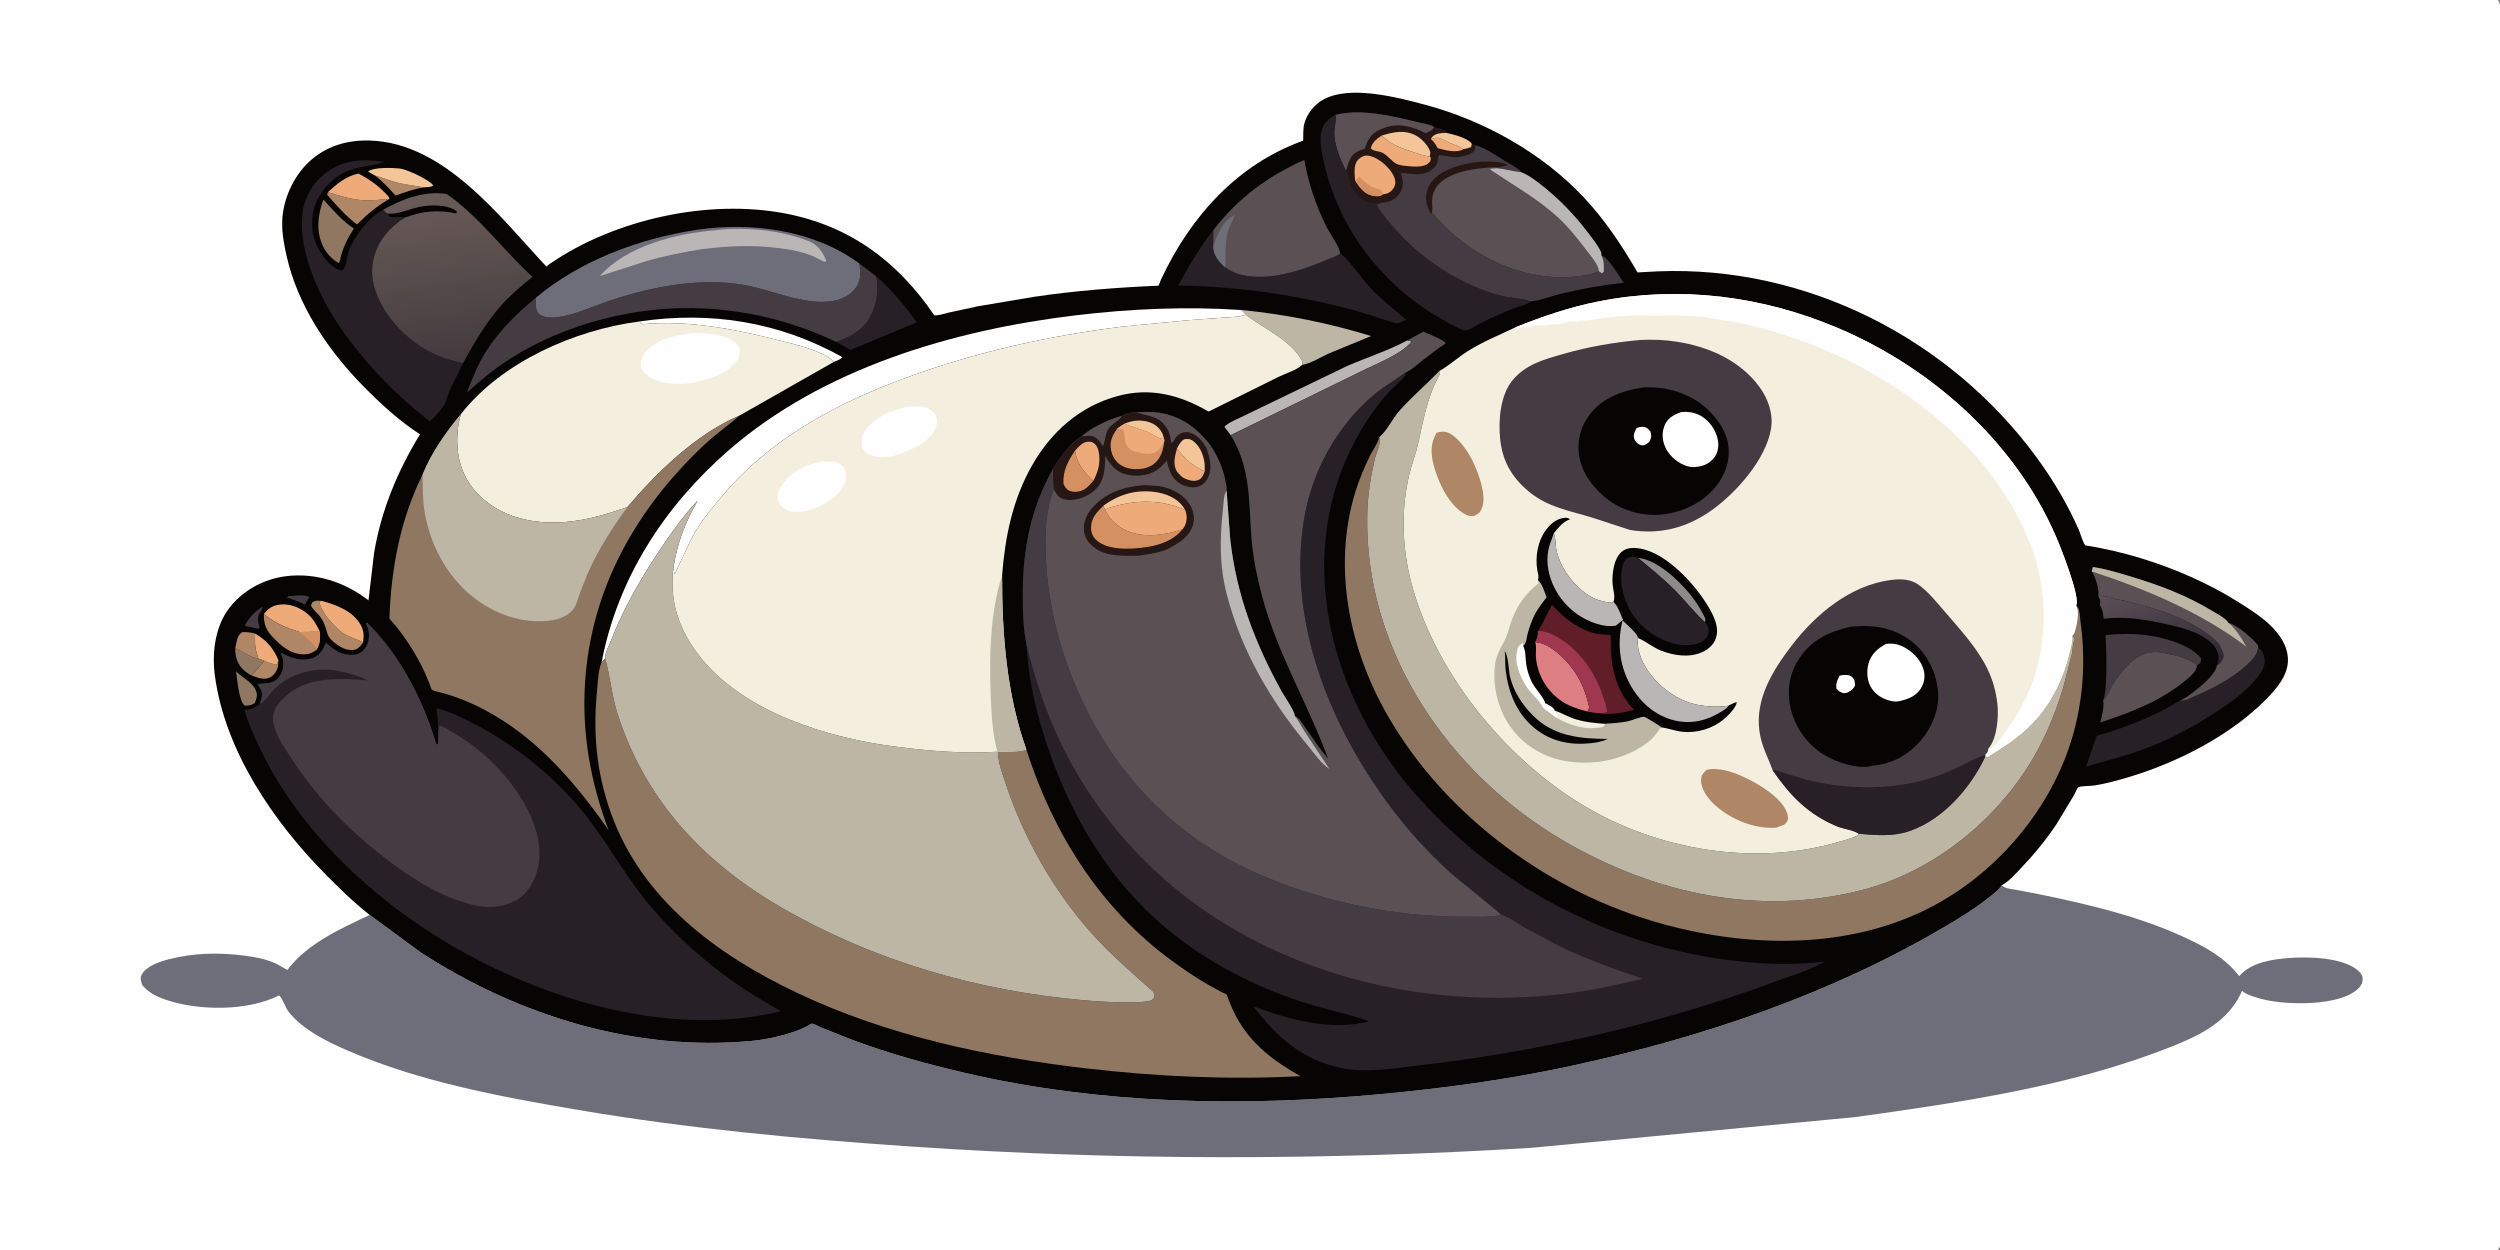 <svg version="1.1" xmlns="http://www.w3.org/2000/svg" style="display: block;" viewBox="0 0 2048 1024" width="2048" height="1024">
<rect x="0" y="0" width="2048" height="1024" fill="#808080" stroke="none"/>
<defs>
	<linearGradient id="Gradient1" gradientUnits="userSpaceOnUse" x1="1784.58" y1="555.712" x2="1755.49" y2="475.179">
		<stop class="stop0" offset="0" stop-opacity="1" stop-color="rgb(47,38,50)"/>
		<stop class="stop1" offset="1" stop-opacity="1" stop-color="rgb(92,80,87)"/>
	</linearGradient>
	<linearGradient id="Gradient2" gradientUnits="userSpaceOnUse" x1="378.042" y1="293.994" x2="359.913" y2="158.672">
		<stop class="stop0" offset="0" stop-opacity="1" stop-color="rgb(68,59,63)"/>
		<stop class="stop1" offset="1" stop-opacity="1" stop-color="rgb(105,91,88)"/>
	</linearGradient>
</defs>
<path transform="translate(0,0)" fill="rgb(254,254,254)" d="M 0 -0 L 2046.25 0 C 2047.07 1.22 2047.81 2.517 2048 4 C 2049.01 12.112 2048.04 21.785 2048.05 30.041 L 2048.1 89.212 L 2048.2 287.319 L 2048.18 804.423 L 2048.09 956.7 L 2048.04 1000.64 C 2048.03 1006.88 2048.83 1014.4 2048 1020.5 C 2047.82 1021.83 2047.06 1022.97 2046.25 1024 L -0 1024 L 0 -0 z"/>
<path transform="translate(0,0)" fill="rgb(110,110,122)" d="M 302.883 749.523 L 344.734 780.296 C 424.664 832.135 520.363 861.747 615.995 852.701 C 627.314 851.63 638.72 849.16 649.503 845.575 C 653.419 844.273 657.092 842.76 660.766 840.874 C 661.611 840.44 664.343 838.621 665.14 838.572 C 666.483 838.489 671.257 841.115 672.67 841.716 L 698.809 852.117 C 728.651 863.205 759.311 871.654 790.296 878.878 C 901.069 904.706 1016.82 906.815 1129.67 896.449 C 1181.58 891.682 1233.53 884.662 1284.53 873.738 C 1393.08 850.487 1499.69 814.641 1595.43 757.835 C 1606.87 751.045 1618.34 744.002 1628.75 735.687 C 1632.66 732.563 1637.11 729.383 1639.86 725.141 L 1640.28 725.553 C 1643.13 728.048 1647.58 728.221 1651.19 728.851 L 1670.9 732.655 C 1710.63 740.84 1752.12 750.593 1789.05 767.654 C 1806.61 775.767 1822.27 784.057 1834.36 799.669 C 1844.27 788.202 1861.52 785.831 1875.9 784.771 C 1891.22 783.642 1919.23 784.298 1931.53 794.96 C 1933.63 796.775 1935.3 798.614 1935.45 801.523 C 1935.61 804.613 1934.59 806.962 1932.5 809.188 C 1923.23 819.056 1901.68 821.567 1888.62 821.797 C 1874.88 822.039 1859.52 821.054 1846.43 816.5 C 1843.04 815.322 1839.34 814.17 1836.7 811.663 C 1825.91 836.629 1802.65 847.987 1778.41 857.593 C 1696.77 889.949 1606.52 902.983 1520 915.109 L 1254.52 940.304 C 1085.52 950.648 916.559 950.755 747.596 939.323 C 655.977 933.124 564.59 924.701 474 909.311 C 410.845 898.582 344.2 886.321 285.117 860.746 C 267.966 853.322 248.814 844.033 236.768 829.322 C 233.898 825.818 231.577 817.796 228.588 815.454 C 203.027 828.378 163.125 828.174 136.298 819.149 C 128.535 816.537 121.837 813.314 116.5 806.942 C 115.622 804.103 114.547 801.334 116.022 798.5 C 119.645 791.538 130.884 787.754 138 785.911 C 158.644 780.566 179.323 780.12 200.386 782.869 C 210.189 784.148 220.902 786.175 229.494 791.233 L 235.456 794.623 C 251.4 773.046 279.233 760.682 302.883 749.523 z"/>
<path transform="translate(0,0)" fill="rgb(6,5,4)" d="M 302.883 749.523 C 290.121 739.634 278.386 728.064 267.033 716.617 C 224.068 673.297 184.253 615.161 176.012 553.349 C 173.539 534.8 176.197 513.144 187.914 497.952 C 198.977 483.61 216.286 474.28 234.172 472.036 C 258.494 468.984 282.698 476.832 301.856 491.821 L 306.453 452.973 C 312.239 418.18 325.713 385.785 344.06 355.803 C 327.246 344.964 311.814 330.765 297.812 316.551 C 268.87 287.174 243.728 250.127 234.712 209.382 C 232.719 200.376 230.966 191.157 231.164 181.884 C 231.548 163.977 240.005 144.981 253.011 132.722 C 266.906 119.625 284.548 114.492 303.443 115.149 C 364.205 117.261 409.524 177.661 447.561 218.325 L 450.912 215.783 C 503.86 179.623 580.086 162.814 643.193 174.862 C 696.018 184.948 735.42 214.115 765.376 258.332 C 768.96 258.592 773.433 256.945 777.005 256.123 L 801.352 250.86 L 847 243.173 C 880.688 238.126 915.077 235.51 949.082 234.036 L 951.301 228.541 C 975.325 177.473 1013.39 134.695 1067.58 115.225 C 1067.68 110.771 1067.36 105.481 1068.51 101.18 C 1070.63 93.278 1076.48 85.927 1083.51 81.881 C 1105.37 69.303 1144.68 79.727 1167.59 85.854 C 1215.61 98.699 1263.19 125.246 1297.29 161.544 C 1314.73 180.101 1328.76 201.169 1341.45 223.174 L 1358.22 222.277 C 1479.75 217.425 1597.07 277.408 1668.41 374.75 C 1681.97 393.253 1693.69 413.013 1702.96 434.013 C 1704.32 437.075 1706.25 444.458 1708.28 446.739 C 1708.55 447.049 1709.09 446.873 1709.5 446.941 C 1724.49 449.437 1739.44 452.884 1753.96 457.334 C 1782.01 465.927 1810.44 478.335 1835.19 494.17 C 1843.4 499.421 1851.76 504.67 1858.9 511.335 C 1867.01 518.899 1874.04 528.71 1874.28 540.208 C 1874.54 552.663 1865.56 563.468 1857.3 571.961 C 1828.23 601.84 1785.07 624.046 1745.47 636.113 C 1735.74 639.077 1725.64 641.893 1715.58 643.48 C 1713.2 643.856 1704.04 643.879 1702.53 644.889 C 1701.72 645.424 1699.56 650.43 1698.85 651.683 L 1684.8 674.974 C 1676.14 687.968 1665.94 700.409 1655.11 711.675 C 1650.61 716.355 1645.63 722.21 1639.86 725.141 C 1637.11 729.383 1632.66 732.563 1628.75 735.687 C 1618.34 744.002 1606.87 751.045 1595.43 757.835 C 1499.69 814.641 1393.08 850.487 1284.53 873.738 C 1233.53 884.662 1181.58 891.682 1129.67 896.449 C 1016.82 906.815 901.069 904.706 790.296 878.878 C 759.311 871.654 728.651 863.205 698.809 852.117 L 672.67 841.716 C 671.257 841.115 666.483 838.489 665.14 838.572 C 664.343 838.621 661.611 840.44 660.766 840.874 C 657.092 842.76 653.419 844.273 649.503 845.575 C 638.72 849.16 627.314 851.63 615.995 852.701 C 520.363 861.747 424.664 832.135 344.734 780.296 L 302.883 749.523 z"/>
<path transform="translate(0,0)" fill="rgb(68,60,66)" d="M 236.447 488.376 C 240.964 487.976 249.385 486.859 253.338 489 L 249.731 495.251 C 245.043 492.576 240.14 491.39 235.115 489.602 L 236.447 488.376 z"/>
<path transform="translate(0,0)" fill="rgb(68,60,66)" d="M 214.871 497.171 L 215.07 497.285 C 215.181 498.929 213.591 500.62 212.81 502.057 C 210.478 506.343 211.327 509.506 212.669 514 L 212 515.144 L 205.162 513.645 L 201.017 512.912 L 200.989 511.5 C 204.544 505.49 208.937 500.868 214.871 497.171 z"/>
<path transform="translate(0,0)" fill="rgb(175,135,102)" d="M 228.096 540.931 C 227.995 545.838 227.382 549.69 223.648 553.186 C 221.442 555.252 218.954 556.125 215.942 556.018 C 212.61 555.9 209.139 554.437 206.028 553.341 L 216.534 541.328 C 219.927 542.831 222.96 543.888 226.625 544.5 L 228.096 540.931 z"/>
<path transform="translate(0,0)" fill="rgb(175,135,102)" d="M 306.854 143.667 C 313.523 145.648 320.273 148.301 327 149.944 C 333.467 151.524 340.381 152.134 346.948 153.471 C 339.052 154.83 331.584 157.538 324.045 160.17 C 318.758 154.488 313.587 148.515 307.264 143.959 L 306.854 143.667 z"/>
<path transform="translate(0,0)" fill="rgb(144,119,98)" d="M 192.708 530.981 C 198.267 533.565 205.513 538.953 211.605 539.341 L 216.534 541.328 L 206.028 553.341 C 203.752 551.999 201.286 550.592 199.403 548.723 C 194.256 543.613 192.609 537.97 192.708 530.981 z"/>
<path transform="translate(0,0)" fill="rgb(238,171,121)" d="M 208.959 519.015 C 218.222 524.465 224.023 530.845 228.096 540.931 L 226.625 544.5 C 222.96 543.888 219.927 542.831 216.534 541.328 L 211.605 539.341 L 210.521 535.616 C 208.508 530.265 208.918 524.646 208.959 519.015 z"/>
<path transform="translate(0,0)" fill="rgb(144,119,98)" d="M 193.379 549.941 C 198.999 555.763 207.118 558.724 209.926 566.5 C 211.102 569.755 210.004 572.993 208.703 576.002 C 207.329 576.725 205.836 577.565 204.288 577.803 C 203.416 577.938 200.781 578.305 200.159 577.784 C 195.787 574.122 194.174 555.811 193.379 549.941 z"/>
<path transform="translate(0,0)" fill="rgb(175,135,102)" d="M 192.708 530.981 L 193.261 528.334 C 194.221 523.891 194.611 520.343 198.5 517.831 C 202.22 517.808 205.375 517.975 208.959 519.015 C 208.918 524.646 208.508 530.265 210.521 535.616 L 211.605 539.341 C 205.513 538.953 198.267 533.565 192.708 530.981 z"/>
<path transform="translate(0,0)" fill="rgb(244,197,152)" d="M 306.854 143.667 L 301.521 140.5 C 306.145 136.762 321.79 137.457 327.5 138.041 C 333.06 138.609 350.969 146.958 354.458 151.378 L 354.918 152 C 353.017 153.503 349.33 153.286 346.948 153.471 C 340.381 152.134 333.467 151.524 327 149.944 C 320.273 148.301 313.523 145.648 306.854 143.667 z"/>
<path transform="translate(0,0)" fill="rgb(175,135,102)" d="M 297.5 526.192 C 296.133 528.305 293.857 531.196 291.394 532.001 C 287.317 533.333 282.565 531.958 279 529.906 C 275.137 527.683 269.308 523.429 268.172 518.889 C 266.779 513.318 264.806 508.008 260.992 503.609 C 258.875 501.168 255.993 498.995 254.741 496 L 255.784 493.5 C 257.299 492.596 258.502 491.997 260.281 492.032 L 263.792 492.3 L 261.5 492.594 C 262.372 500.646 272.82 512.12 278.922 517.059 C 284.606 521.659 291.13 523.025 297.5 526.192 z"/>
<path transform="translate(0,0)" fill="rgb(175,135,102)" d="M 319.049 162.93 C 308.671 168.954 300.982 175.291 292.52 183.851 C 283.274 177.088 275.519 168.088 268.001 159.5 L 268.658 157.443 C 277.433 160.14 287.233 163.285 296.405 163.964 C 304.207 164.543 311.357 163.531 319.049 162.93 z"/>
<path transform="translate(0,0)" fill="rgb(238,171,121)" d="M 297.5 526.192 C 291.13 523.025 284.606 521.659 278.922 517.059 C 272.82 512.12 262.372 500.646 261.5 492.594 L 263.792 492.3 C 275.535 495.463 288.807 500.462 295.298 511.624 C 298.149 516.528 298.138 520.698 297.5 526.192 z"/>
<path transform="translate(0,0)" fill="rgb(238,171,121)" d="M 216.152 502.926 C 220.594 497.661 223.728 495.718 230.69 495.168 C 238.176 494.577 246.609 498.212 252.175 503.072 C 256.696 507.02 259.584 512.228 262.12 517.57 L 245.409 517.741 C 234.41 514.258 225.001 510.542 216.152 502.926 z"/>
<path transform="translate(0,0)" fill="rgb(238,171,121)" d="M 268.658 157.443 C 275.832 150.619 283.706 144.182 293.721 142.196 C 301.598 146.402 308.339 150.788 314.61 157.207 C 315.937 158.565 318.282 160.541 318.917 162.31 L 319.049 162.93 C 311.357 163.531 304.207 164.543 296.405 163.964 C 287.233 163.285 277.433 160.14 268.658 157.443 z"/>
<path transform="translate(0,0)" fill="rgb(175,135,102)" d="M 216.152 502.926 C 225.001 510.542 234.41 514.258 245.409 517.741 L 262.12 517.57 C 262.33 523.28 262.321 527.578 259.109 532.541 C 255.777 534.821 253.059 536.046 249.002 536.039 C 238.451 536.021 231.062 529.816 224.14 522.671 C 218.051 516.385 216.02 511.755 216.152 502.926 z"/>
<path transform="translate(0,0)" fill="rgb(213,144,98)" d="M 262.12 517.57 C 262.33 523.28 262.321 527.578 259.109 532.541 C 257.867 527.315 249.453 521.315 245.409 517.741 L 262.12 517.57 z"/>
<path transform="translate(0,0)" fill="rgb(144,119,98)" d="M 264.906 163.456 C 272.668 171.816 280.247 181.06 289.934 187.227 C 285.109 194.446 281.216 202.334 279.044 210.756 C 278.905 212.575 278.321 213.915 277.586 215.572 C 272.326 212.777 267.12 207.153 264.616 201.794 C 258.708 189.152 260.317 176.138 264.906 163.456 z"/>
<path transform="translate(0,0)" fill="url(#Gradient1)" d="M 1718.76 487.984 C 1722.46 488.465 1729.82 488.53 1732.74 490.841 C 1739.37 491.506 1745.74 493.578 1752.17 495.222 C 1769.77 499.72 1785.3 504.881 1800.9 514.388 C 1807.27 518.269 1813.65 522.503 1818.26 528.5 C 1819.12 529.61 1819.38 530.757 1819.93 532.005 C 1820.99 534.428 1822.16 536.303 1821.18 539.096 C 1820.99 539.614 1820.67 540.014 1820.44 540.5 L 1820.27 540.972 C 1819.53 542.881 1817.66 543.971 1816.07 545.138 L 1816.61 543.924 C 1817.63 541.272 1817.85 536.963 1816.71 534.349 L 1816.43 533.732 C 1815.12 530.044 1812.9 527.637 1809.84 525.153 C 1800.57 517.642 1787.9 514.318 1776.5 511.716 C 1759.21 507.772 1741.1 504.579 1723.37 506.896 C 1722.83 503.406 1722.56 499.241 1720.54 496.28 L 1720.21 495.837 C 1721.01 491.959 1720.4 491.452 1718.76 487.984 z"/>
<path transform="translate(0,0)" fill="rgb(254,254,254)" d="M 523.865 263.348 C 582.278 254.719 638.253 263.65 689.991 292.5 C 688.434 294.726 685.787 295.289 683.314 296.345 L 682.39 295.443 C 671.518 286.73 653.686 282.767 640.287 279.355 C 603.166 269.901 564.999 262.077 526.5 265.561 L 523.865 263.348 z"/>
<path transform="translate(0,0)" fill="rgb(40,32,39)" d="M 717.87 226.427 C 730.891 237.811 740.879 250.158 751.051 264.05 L 696.859 286.596 L 685.003 280.108 C 694.497 276.935 705.03 271.448 710.772 262.92 C 717.876 252.373 720.16 238.816 717.87 226.427 z"/>
<path transform="translate(0,0)" fill="rgb(68,60,66)" d="M 1722.75 574.013 C 1724.74 569.451 1724.84 563.64 1725.19 558.722 C 1726.09 545.824 1725.44 533.041 1724.85 520.149 C 1736.32 519.196 1748.07 518.841 1759.51 520.48 C 1772.98 522.41 1794.79 528.246 1803.2 539.5 L 1802.7 542.95 L 1799.8 545.289 C 1794.61 538.962 1776.11 535.14 1768.07 534.276 C 1765.09 533.956 1762.48 534.19 1759.57 534.797 C 1747.18 537.38 1736.54 551.412 1730.29 561.557 C 1727.69 565.786 1726.58 570.605 1722.75 574.013 z"/>
<path transform="translate(0,0)" fill="rgb(186,182,181)" d="M 1152.76 278.89 L 1156.5 279.743 C 1147.59 290.633 1126.85 298.194 1114.2 304.642 L 1008.2 356.48 L 1003.11 349.736 C 1004.28 347.043 1016.53 341.917 1019.67 340.285 L 1103.62 299.802 C 1119.62 292.82 1137.54 287.169 1152.76 278.89 z"/>
<path transform="translate(0,0)" fill="rgb(189,182,165)" d="M 1017 253.955 C 1053.63 257.604 1088.1 264.524 1123.26 275.293 L 1089 289.374 C 1082.34 292.348 1073.69 297.856 1066.66 298.941 L 1067.11 296.5 C 1058.51 278.874 1035.55 269.569 1020.62 257.788 L 1017 253.955 z"/>
<path transform="translate(0,0)" fill="rgb(91,80,83)" d="M 1722.75 574.013 C 1726.58 570.605 1727.69 565.786 1730.29 561.557 C 1736.54 551.412 1747.18 537.38 1759.57 534.797 C 1762.48 534.19 1765.09 533.956 1768.07 534.276 C 1776.11 535.14 1794.61 538.962 1799.8 545.289 C 1799.2 550.7 1792.91 555.457 1788.76 558.753 C 1767.79 575.417 1745.56 583.432 1720.56 591.884 C 1721.4 587.73 1724.36 577.781 1722.75 574.013 z"/>
<path transform="translate(0,0)" fill="rgb(40,32,39)" d="M 1849.85 530.518 C 1853.41 532.87 1854.16 534.704 1854.97 539 C 1856.1 545.087 1853.18 549.64 1849.66 554.297 C 1841.38 565.275 1829.19 574.139 1817.82 581.661 C 1799.67 593.679 1781.09 604.026 1760.77 611.978 C 1743.9 618.58 1726.36 623.01 1708.97 627.914 L 1717.66 602.744 C 1740.46 596.444 1765.76 586.434 1785.87 573.889 L 1787.19 573.994 C 1790.93 574.113 1795.6 571.363 1799 569.887 C 1813.47 563.602 1828.5 555.727 1840.23 545.06 C 1844.27 541.381 1849.57 536.222 1849.85 530.518 z"/>
<path transform="translate(0,0)" fill="rgb(91,80,83)" d="M 1713.56 468.105 L 1714.5 464.535 C 1725.4 466.082 1736.16 469.524 1746.69 472.69 C 1769.71 479.608 1791.81 488.08 1812.41 500.58 C 1816.1 502.818 1821.76 505.694 1824.54 508.898 C 1824.86 509.26 1824.89 509.483 1825.02 509.892 C 1833.47 512.527 1844.28 522.033 1849.94 528.788 L 1849.85 530.518 C 1849.57 536.222 1844.27 541.381 1840.23 545.06 C 1828.5 555.727 1813.47 563.602 1799 569.887 C 1795.6 571.363 1790.93 574.113 1787.19 573.994 L 1785.87 573.889 C 1789.12 572.549 1792.27 570.31 1795.12 568.235 C 1801.27 563.746 1814.83 552.953 1816.07 545.138 C 1817.66 543.971 1819.53 542.881 1820.27 540.972 L 1820.44 540.5 C 1820.67 540.014 1820.99 539.614 1821.18 539.096 C 1822.16 536.303 1820.99 534.428 1819.93 532.005 C 1819.38 530.757 1819.12 529.61 1818.26 528.5 C 1813.65 522.503 1807.27 518.269 1800.9 514.388 C 1785.3 504.881 1769.77 499.72 1752.17 495.222 C 1745.74 493.578 1739.37 491.506 1732.74 490.841 C 1729.82 488.53 1722.46 488.465 1718.76 487.984 C 1718.94 487.271 1719.05 487.008 1719.1 486.317 C 1719.43 482.107 1716.17 471.432 1713.56 468.105 z"/>
<path transform="translate(0,0)" fill="rgb(189,182,165)" d="M 1713.56 468.105 L 1714.5 464.535 C 1725.4 466.082 1736.16 469.524 1746.69 472.69 C 1769.71 479.608 1791.81 488.08 1812.41 500.58 C 1816.1 502.818 1821.76 505.694 1824.54 508.898 C 1824.86 509.26 1824.89 509.483 1825.02 509.892 C 1831.17 514.224 1836.49 523.252 1840.21 529.764 C 1803.49 501.827 1757.31 482.331 1713.56 468.105 z"/>
<path transform="translate(0,0)" fill="rgb(40,32,39)" d="M 1097.79 207.627 C 1102.46 209.416 1116.97 229.917 1121.86 235.117 C 1130.98 244.828 1141.89 253.375 1152.05 261.974 C 1149.88 262.79 1147.09 264.238 1144.86 264.678 C 1143.12 265.023 1139.65 263.615 1137.9 263.092 L 1118.03 256.715 C 1068.6 242.366 1016.7 234.648 965.252 233.87 C 973.648 218.184 982.964 202.507 993.95 188.498 L 993.866 201.569 C 993.98 208.319 997.3 212.963 1002.06 217.568 L 1003.69 219.053 C 1011.06 224.388 1019.34 226.246 1028.33 226.71 C 1048.07 227.728 1070.34 220.091 1088.22 212.258 C 1091.33 210.893 1095.26 209.933 1097.79 207.627 z"/>
<path transform="translate(0,0)" fill="rgb(38,23,20)" d="M 1093.9 94.157 C 1114.56 88.642 1141.04 95.062 1161.49 100.122 C 1165 100.991 1171.08 101.795 1174.1 103.568 L 1174.89 104.126 C 1178.5 104.833 1181.41 105.487 1184.56 107.455 L 1184.9 108.875 C 1190.38 110.086 1202.02 112.933 1205.38 117.409 L 1205.67 117.929 L 1208.71 118.89 C 1208.56 121.248 1208.76 122.655 1206.91 124.395 C 1203.94 127.181 1194.51 129.035 1190.51 128.704 L 1179 126.889 C 1177.47 128.755 1178.13 130.476 1177.5 132.595 C 1175.66 138.805 1169.19 142.076 1163.23 142.606 C 1158.2 143.054 1152.47 141.871 1147.39 141.469 C 1148.81 146.332 1150.26 151.986 1147.52 156.682 L 1147.01 157.5 L 1146.48 158.378 C 1144.1 162.253 1140.04 164.64 1135.66 165.582 L 1131.63 166.077 C 1129.76 166.255 1127.93 166.379 1126.05 166.215 C 1116.35 165.361 1108.87 158.428 1106.1 149.179 C 1105.13 145.932 1105.45 143.306 1103.1 140.584 L 1102.68 140.132 C 1097.89 130.615 1092.45 117.889 1093.04 107 C 1093.27 102.874 1095.02 98.176 1093.9 94.157 z"/>
<path transform="translate(0,0)" fill="rgb(238,171,121)" d="M 1172.15 113.832 C 1173.62 113.609 1177.22 112.581 1178.5 112.867 C 1180.85 113.391 1184.05 115.477 1186.32 116.515 C 1189.81 118.115 1193.64 119.058 1196.89 121.074 L 1198.68 122.154 C 1198.37 122.475 1198.31 122.577 1197.84 122.789 C 1192.02 125.388 1183.61 122.88 1177.75 121.394 C 1176.3 118.696 1174.95 116.505 1172.72 114.371 L 1172.15 113.832 z"/>
<path transform="translate(0,0)" fill="rgb(244,197,152)" d="M 1184.9 108.875 C 1190.38 110.086 1202.02 112.933 1205.38 117.409 L 1205.67 117.929 L 1205.15 120.5 C 1202.98 121.227 1200.98 121.9 1198.68 122.154 L 1196.89 121.074 C 1193.64 119.058 1189.81 118.115 1186.32 116.515 C 1184.05 115.477 1180.85 113.391 1178.5 112.867 C 1177.22 112.581 1173.62 113.609 1172.15 113.832 C 1172.48 113.234 1172.82 112.669 1173.28 112.157 C 1176.16 108.952 1180.94 108.977 1184.9 108.875 z"/>
<path transform="translate(0,0)" fill="rgb(244,197,152)" d="M 1131.81 111.086 C 1141.32 108.206 1150.42 106.02 1159.8 110.964 C 1164.43 113.4 1170.23 119.327 1171.64 124.476 C 1171.91 125.462 1171.44 126.855 1171.27 127.871 L 1170.94 128.097 C 1166.13 127.712 1161.28 125.808 1156.73 124.275 C 1145.97 120.652 1140.23 118.738 1131.81 111.086 z"/>
<path transform="translate(0,0)" fill="rgb(238,171,121)" d="M 1171.27 127.871 L 1172.15 129.372 C 1172.05 131.613 1171.82 132.302 1170 133.876 C 1166.28 137.092 1158.77 136.561 1154.12 136.19 C 1151.1 135.948 1147.42 135.584 1144.62 134.488 C 1140.42 132.845 1136.91 127.203 1132.32 125.055 C 1129.34 123.664 1125.06 124.011 1122.9 121.5 C 1124.24 116.529 1127.69 113.783 1131.81 111.086 C 1140.23 118.738 1145.97 120.652 1156.73 124.275 C 1161.28 125.808 1166.13 127.712 1170.94 128.097 L 1171.27 127.871 z"/>
<path transform="translate(0,0)" fill="rgb(238,171,121)" d="M 1110.1 147.834 C 1109.81 142.745 1108.61 135.377 1112.24 131.222 C 1113.92 129.296 1116.36 127.648 1118.97 127.45 C 1123.98 127.07 1130.63 131.3 1134.16 134.526 C 1137.96 138.005 1143.11 143.982 1143.07 149.5 C 1143.04 152.226 1141.5 154.837 1139.5 156.629 C 1137.6 158.325 1135.34 158.925 1132.87 159.15 L 1132.53 159.509 C 1130.6 161.059 1126.9 160.869 1124.61 160.385 C 1117.48 158.884 1113.85 153.537 1110.1 147.834 z"/>
<path transform="translate(0,0)" fill="rgb(213,144,98)" d="M 1110.1 147.834 C 1111.4 146.813 1112.63 145.939 1113.5 144.51 C 1116.35 147.172 1119.5 150.638 1122.87 152.561 C 1125.23 153.9 1131.23 154.856 1132.55 157.018 C 1132.76 157.36 1132.8 158.688 1132.87 159.15 L 1132.53 159.509 C 1130.6 161.059 1126.9 160.869 1124.61 160.385 C 1117.48 158.884 1113.85 153.537 1110.1 147.834 z"/>
<path transform="translate(0,0)" fill="rgb(91,80,83)" d="M 1093.9 94.157 C 1114.56 88.642 1141.04 95.062 1161.49 100.122 C 1165 100.991 1171.08 101.795 1174.1 103.568 L 1174.89 104.126 C 1173.53 106.762 1170.63 107.84 1168 109.137 C 1157.99 103.987 1146.52 100.556 1135.35 104.258 L 1134 104.733 C 1128 106.835 1123.25 109.756 1120.37 115.687 L 1117.89 121.831 C 1113.25 123.276 1108.9 124.993 1106.41 129.5 C 1104.68 132.623 1103.74 136.714 1102.68 140.132 C 1097.89 130.615 1092.45 117.889 1093.04 107 C 1093.27 102.874 1095.02 98.176 1093.9 94.157 z"/>
<path transform="translate(0,0)" fill="rgb(40,32,39)" d="M 1253.6 247.028 C 1253.26 247.41 1253.15 247.587 1252.66 247.875 C 1248.88 250.084 1243.08 251.48 1238.94 253.111 C 1229.59 256.797 1220.69 260.69 1211.77 265.35 C 1209.43 266.571 1202.35 271.242 1199.95 270.644 C 1194.55 269.304 1188.51 265.534 1183.63 262.892 C 1150.02 244.678 1120.41 215.168 1102.53 181.435 C 1093.58 164.538 1087.26 147.165 1083.55 128.384 C 1082.17 121.431 1080.65 112.802 1082.93 105.925 C 1084.78 100.334 1088.71 96.662 1093.9 94.157 C 1095.02 98.176 1093.27 102.874 1093.04 107 C 1092.45 117.889 1097.89 130.615 1102.68 140.132 L 1103.1 140.584 C 1105.45 143.306 1105.13 145.932 1106.1 149.179 C 1108.87 158.428 1116.35 165.361 1126.05 166.215 C 1127.93 166.379 1129.76 166.255 1131.63 166.077 L 1131.22 166.276 C 1130.08 166.828 1129.07 167.218 1127.82 167.5 C 1130.25 173.223 1135.23 178.732 1139.22 183.485 C 1158.92 206.962 1183.72 225.112 1212.18 236.555 C 1218.7 239.18 1225.66 241.283 1232.5 242.916 C 1236.95 243.978 1250.78 244.872 1253.6 247.028 z"/>
<path transform="translate(0,0)" fill="rgb(91,80,83)" d="M 993.95 188.498 C 1013.9 162.545 1038.62 144.204 1068.47 131.023 C 1071.93 150.541 1078.01 168.27 1086.79 186.028 C 1089.11 190.7 1097.99 203.172 1097.79 207.627 C 1095.26 209.933 1091.33 210.893 1088.22 212.258 C 1070.34 220.091 1048.07 227.728 1028.33 226.71 C 1019.34 226.246 1011.06 224.388 1003.69 219.053 L 1002.06 217.568 C 997.3 212.963 993.98 208.319 993.866 201.569 L 993.95 188.498 z"/>
<path transform="translate(0,0)" fill="rgb(110,110,122)" d="M 993.866 201.569 C 996.116 194.942 998.52 189.573 1002.33 183.727 C 1004.51 180.385 1008.36 178.135 1011.59 175.875 C 1010.17 180.343 1007.55 184.266 1006.16 188.81 C 1002.99 199.182 1004.49 208.582 1003.69 219.053 L 1002.06 217.568 C 997.3 212.963 993.98 208.319 993.866 201.569 z"/>
<path transform="translate(0,0)" fill="rgb(68,60,66)" d="M 1208.71 118.89 C 1217.93 121.684 1226.1 127.756 1234.28 132.738 C 1238.07 135.045 1242.44 136.993 1245.6 140.141 L 1245.91 140.996 C 1239.64 140.463 1233.14 138.481 1226.65 137.838 L 1226.59 137.124 C 1212.31 137.116 1189.9 139.784 1179.26 150.256 C 1175.05 154.4 1173.18 159.634 1173.14 165.5 C 1173.12 168.444 1173.79 171.086 1173.12 174.014 C 1196.6 202.649 1231.11 222.958 1268.25 226.592 C 1280.11 227.753 1298.66 227.304 1309.63 222.11 L 1312.5 223.961 L 1313.8 222.5 C 1313.95 217.487 1314.18 213.576 1311.73 208.998 C 1318.34 211.86 1325.87 225.48 1330.13 231.725 C 1312.8 233.449 1295.72 236.506 1278.8 240.621 C 1270.61 242.614 1261.96 246.154 1253.6 247.028 C 1250.78 244.872 1236.95 243.978 1232.5 242.916 C 1225.66 241.283 1218.7 239.18 1212.18 236.555 C 1183.72 225.112 1158.92 206.962 1139.22 183.485 C 1135.23 178.732 1130.25 173.223 1127.82 167.5 C 1129.07 167.218 1130.08 166.828 1131.22 166.276 L 1131.63 166.077 L 1135.66 165.582 C 1140.04 164.64 1144.1 162.253 1146.48 158.378 L 1147.01 157.5 L 1147.52 156.682 C 1150.26 151.986 1148.81 146.332 1147.39 141.469 C 1152.47 141.871 1158.2 143.054 1163.23 142.606 C 1169.19 142.076 1175.66 138.805 1177.5 132.595 C 1178.13 130.476 1177.47 128.755 1179 126.889 L 1190.51 128.704 C 1194.51 129.035 1203.94 127.181 1206.91 124.395 C 1208.76 122.655 1208.56 121.248 1208.71 118.89 z"/>
<path transform="translate(0,0)" fill="rgb(38,23,20)" d="M 1173.12 174.014 L 1172.5 175.355 C 1169.99 171.504 1168.58 168.358 1168.23 163.721 C 1167.78 157.875 1169.79 152.142 1173.68 147.753 C 1182.65 137.616 1201.47 133.045 1214.61 132.391 C 1219.52 132.147 1231.9 132.227 1235.5 135.49 L 1226.59 137.124 C 1212.31 137.116 1189.9 139.784 1179.26 150.256 C 1175.05 154.4 1173.18 159.634 1173.14 165.5 C 1173.12 168.444 1173.79 171.086 1173.12 174.014 z"/>
<path transform="translate(0,0)" fill="rgb(68,60,66)" d="M 703.972 215.857 L 717.87 226.427 C 720.16 238.816 717.876 252.373 710.772 262.92 C 705.03 271.448 694.497 276.935 685.003 280.108 C 650.898 263.831 615.22 254.755 577.442 252.727 C 522.933 249.799 463.783 264.567 417.68 293.997 C 405.144 301.999 393.385 311.794 382.334 321.73 C 386.325 311.866 389.992 301.904 395.295 292.639 C 406.263 273.477 422.064 257.753 439.009 243.878 L 439.123 252.156 C 439.4 254.332 440.579 256.37 442.347 257.654 C 446.939 260.991 454.2 260.328 459.472 259.422 C 471.791 257.306 484.564 251.448 496.374 247.374 C 513.605 241.43 530.556 236.879 548.561 233.986 C 568.537 230.775 590.041 229.894 610.01 233.501 C 632.7 237.599 658.97 250.394 682.125 246.602 C 689.215 245.44 696.87 241.88 701.019 235.802 C 705.416 229.362 705.326 223.299 703.972 215.857 z"/>
<path transform="translate(0,0)" fill="rgb(40,32,39)" d="M 379.27 297.51 L 368.742 319.032 C 367.208 322.437 366.518 326.168 364.968 329.5 C 362.855 334.042 356.009 342.158 352.002 345.2 C 326.254 325.087 303.505 302.025 284.041 275.768 C 264.307 249.148 242.853 206.816 248.077 172.82 C 250.014 160.216 257.281 148.542 267.622 141.09 C 282.351 130.477 297.831 130.022 314.995 132.703 C 301.624 136.903 289.74 135.893 277.245 144.036 C 267.343 150.489 258.882 161.829 256.615 173.59 C 254.357 185.306 256.154 197.373 262.881 207.333 C 266.879 213.252 272.672 220.321 280 221.755 C 284.155 219.371 283.938 211.345 285.425 206.75 C 289.48 194.214 302.178 177.78 313.902 171.796 C 314.975 172.857 316.078 174.146 317.32 174.988 C 318.193 176.499 318.594 177.599 320.5 177.973 L 331.976 178.161 C 319.55 185.632 309.874 196.861 306.231 211.132 C 302.435 226.006 306.789 240.361 314.559 253.158 C 327.095 273.805 348.496 290.109 372.044 295.771 L 379.27 297.51 z"/>
<path transform="translate(0,0)" fill="rgb(91,80,83)" d="M 1173.12 174.014 C 1173.79 171.086 1173.12 168.444 1173.14 165.5 C 1173.18 159.634 1175.05 154.4 1179.26 150.256 C 1189.9 139.784 1212.31 137.116 1226.59 137.124 L 1226.65 137.838 C 1233.14 138.481 1239.64 140.463 1245.91 140.996 C 1253.04 143.809 1259.57 149.022 1265.48 153.819 C 1278.7 164.556 1290.14 176.53 1300.43 190.087 C 1304.17 195.02 1308.91 200.736 1311.46 206.398 C 1311.88 207.338 1311.84 208.002 1311.73 208.998 C 1314.18 213.576 1313.95 217.487 1313.8 222.5 L 1312.5 223.961 L 1309.63 222.11 C 1298.66 227.304 1280.11 227.753 1268.25 226.592 C 1231.11 222.958 1196.6 202.649 1173.12 174.014 z"/>
<path transform="translate(0,0)" fill="rgb(186,182,181)" d="M 1226.65 137.838 C 1233.14 138.481 1239.64 140.463 1245.91 140.996 C 1253.04 143.809 1259.57 149.022 1265.48 153.819 C 1278.7 164.556 1290.14 176.53 1300.43 190.087 C 1304.17 195.02 1308.91 200.736 1311.46 206.398 C 1311.88 207.338 1311.84 208.002 1311.73 208.998 C 1314.18 213.576 1313.95 217.487 1313.8 222.5 L 1312.5 223.961 L 1309.63 222.11 C 1309.68 221.447 1309.72 220.925 1309.54 220.276 C 1308.11 215.14 1302.47 208.757 1299.26 204.518 C 1292.13 195.108 1284.65 185.644 1275.89 177.699 C 1258.95 162.33 1239.74 151.689 1220.92 139.045 L 1221 138.274 L 1226.65 137.838 z"/>
<path transform="translate(0,0)" fill="rgb(254,254,254)" d="M 492.796 542.808 C 505.854 473.939 544.174 414.918 596.5 369.258 C 673.896 301.722 780.717 270.397 880.896 258.347 C 925.961 252.926 971.675 250.95 1017 253.955 L 1020.62 257.788 L 1019.92 258.026 C 1014.74 259.746 1008.69 259.729 1003.27 260.155 L 973.743 262.285 L 919.02 267.59 C 858.558 275.305 800.402 288.132 743.091 309.141 C 685.184 330.369 630.833 359.181 590.694 407.357 C 582.187 417.568 573.015 428.583 566.878 440.419 L 552.56 470.5 L 551.632 465.039 C 554.87 444.769 561.346 427.726 571.581 409.975 C 559.387 422.904 549.094 437.624 539.297 452.398 C 524.185 475.188 510.533 499.031 500.645 524.58 C 499.154 528.432 495.687 534.826 495.714 538.802 L 495.742 539.433 L 492.796 542.808 z"/>
<path transform="translate(0,0)" fill="rgb(110,110,122)" d="M 439.009 243.878 C 475.514 213.303 523.924 195.349 570.631 188.303 C 615.451 181.542 666.824 188.419 703.972 215.857 C 705.326 223.299 705.416 229.362 701.019 235.802 C 696.87 241.88 689.215 245.44 682.125 246.602 C 658.97 250.394 632.7 237.599 610.01 233.501 C 590.041 229.894 568.537 230.775 548.561 233.986 C 530.556 236.879 513.605 241.43 496.374 247.374 C 484.564 251.448 471.791 257.306 459.472 259.422 C 454.2 260.328 446.939 260.991 442.347 257.654 C 440.579 256.37 439.4 254.332 439.123 252.156 L 439.009 243.878 z"/>
<path transform="translate(0,0)" fill="rgb(186,182,181)" d="M 586.462 188.585 C 600.002 186.736 615.987 187.37 629.5 189.111 C 638.236 190.236 646.558 192.345 654.953 194.853 L 663 197.694 C 670.063 200.825 674.07 206.517 676.8 213.5 C 676.494 213.833 676.33 214.451 675.88 214.5 C 674.815 214.617 667.99 210.72 666.5 210.083 C 661.27 207.847 654.954 205.991 649.328 204.973 C 623.557 200.31 599.874 200.854 574.032 204.269 C 559.029 206.677 544.133 209.658 529.532 213.906 L 491.399 226.149 C 513.711 200.998 554.333 191.239 586.462 188.585 z"/>
<path transform="translate(0,0)" fill="url(#Gradient2)" d="M 313.902 171.796 C 329.221 163.158 347.888 156.034 365.882 158.918 C 392.985 177.736 411.955 204.774 436.254 226.776 C 427.336 234.04 418.504 241.273 410.838 249.896 C 398.067 264.263 388.524 280.777 379.27 297.51 L 372.044 295.771 C 348.496 290.109 327.095 273.805 314.559 253.158 C 306.789 240.361 302.435 226.006 306.231 211.132 C 309.874 196.861 319.55 185.632 331.976 178.161 L 320.5 177.973 C 318.594 177.599 318.193 176.499 317.32 174.988 C 316.078 174.146 314.975 172.857 313.902 171.796 z"/>
<path transform="translate(0,0)" fill="rgb(6,5,4)" d="M 317.32 174.988 L 317.926 175.022 C 326.196 175.428 332.056 172.49 339.814 170.424 C 347.765 168.307 355.21 167.728 363.399 168.95 C 366.972 169.483 371.597 170.709 374.167 173.347 L 374.5 173.714 L 373.5 174.778 C 358.494 171.668 346.409 172.896 331.976 178.161 L 320.5 177.973 C 318.594 177.599 318.193 176.499 317.32 174.988 z"/>
<path transform="translate(0,0)" fill="rgb(144,119,98)" d="M 1129.83 358.131 L 1130.04 358.759 C 1131.41 363.508 1127.46 370.732 1126.32 375.592 C 1122.78 390.711 1120.39 405.897 1120.05 421.459 C 1117.6 532.943 1186.61 633.606 1280.65 688.642 C 1355.56 732.478 1441.87 751.111 1526.89 728.725 C 1584.8 713.479 1636.7 671.078 1666.38 619.649 C 1676.46 602.175 1684.27 582.79 1690.16 563.514 L 1697.29 535.785 C 1698.1 532.158 1697.8 526.467 1699.73 523.5 L 1697.66 520.867 C 1698.63 519.79 1699.39 518.695 1699.78 517.285 C 1701.3 511.688 1703.74 501.266 1700.75 496.143 C 1701.29 496.626 1701.99 497.205 1702.37 497.827 C 1703.94 500.427 1703.82 505.893 1704.27 509 C 1708.58 539.204 1706.84 569.664 1698.98 599.157 C 1683.57 656.982 1641.68 708.948 1590.02 738.633 C 1521.74 777.862 1437.14 777.383 1362.9 757.165 C 1270.73 732.064 1183.89 668.875 1136.3 585.395 C 1105.21 530.859 1091.51 464.395 1110.23 403.256 C 1113.41 392.88 1117.65 382.874 1122.39 373.12 C 1124.64 368.479 1128.45 363.6 1129.72 358.651 L 1129.83 358.131 z"/>
<path transform="translate(0,0)" fill="rgb(189,182,165)" d="M 1179.04 304.005 C 1179.16 305.52 1179.57 306.731 1178.79 308.07 C 1169.57 323.993 1165.78 344.815 1161.91 362.563 C 1159.94 371.574 1156.43 380.35 1154.32 389.401 C 1147.37 419.258 1148.71 450.715 1156.86 480.197 C 1177.36 554.335 1236.81 626.055 1303.53 663.575 C 1362.91 696.961 1438.23 709.023 1504.1 690.297 C 1509.75 688.693 1517.01 686.965 1522.12 684.066 L 1522.67 682.98 C 1537.29 684.211 1550.69 685.58 1564.88 680.556 C 1592.09 670.922 1614.16 645.48 1626.24 619.944 L 1628.5 620.008 C 1644.09 610.546 1657.83 601.526 1669.72 587.48 C 1682.52 572.366 1690.72 554.281 1695.34 535.168 C 1696.49 530.388 1698.08 525.859 1697.66 520.867 L 1699.73 523.5 C 1697.8 526.467 1698.1 532.158 1697.29 535.785 L 1690.16 563.514 C 1684.27 582.79 1676.46 602.175 1666.38 619.649 C 1636.7 671.078 1584.8 713.479 1526.89 728.725 C 1441.87 751.111 1355.56 732.478 1280.65 688.642 C 1186.61 633.606 1117.6 532.943 1120.05 421.459 C 1120.39 405.897 1122.78 390.711 1126.32 375.592 C 1127.46 370.732 1131.41 363.508 1130.04 358.759 L 1129.83 358.131 C 1136.15 353.092 1140.71 342.86 1146.4 336.5 C 1156.76 324.923 1168.32 315.075 1179.04 304.005 z"/>
<path transform="translate(0,0)" fill="rgb(244,238,222)" d="M 377.633 339.163 C 411.147 296.364 471.033 270.181 523.865 263.348 L 526.5 265.561 C 564.999 262.077 603.166 269.901 640.287 279.355 C 653.686 282.767 671.518 286.73 682.39 295.443 L 683.314 296.345 L 606.006 340.301 C 570.491 355.53 538.677 386.318 513.993 415.39 C 484.694 425.879 453.986 433.153 423.238 423.834 C 406.063 418.629 389.824 406.99 381.421 390.885 C 373.44 375.59 372.585 355.58 377.633 339.163 z"/>
<path transform="translate(0,0)" fill="rgb(254,254,254)" d="M 563.568 273.349 C 571.694 272.327 581.989 272.85 589.969 274.94 C 596.551 276.663 602.139 278.934 605.681 285 C 606.144 289.326 605.969 292.233 603.361 295.846 C 595.374 306.911 579.086 311.184 566.466 313.727 C 557.277 314.931 549.295 314.901 540.279 312.442 C 534.211 310.787 528.515 307.404 525.307 301.906 C 524.859 296.573 524.751 294.077 527.971 289.612 C 536.1 278.338 550.662 275.41 563.568 273.349 z"/>
<path transform="translate(0,0)" fill="rgb(144,119,98)" d="M 377.633 339.163 C 372.585 355.58 373.44 375.59 381.421 390.885 C 389.824 406.99 406.063 418.629 423.238 423.834 C 453.986 433.153 484.694 425.879 513.993 415.39 C 538.677 386.318 570.491 355.53 606.006 340.301 C 596.327 348.725 585.829 355.987 576.456 364.834 C 521.477 416.728 484.503 481.593 479.326 558.212 C 476.475 600.422 483.693 640.389 498.448 679.815 C 468.59 637.385 434.855 598.408 386.656 576.448 C 379.548 573.21 372.155 570.55 364.696 568.242 C 362.599 567.593 355.011 566.14 353.868 565.076 C 353.223 564.475 352.249 561.069 351.86 560.119 C 349.766 555.001 347.625 549.926 345.108 544.999 C 338.242 531.556 329.162 517.948 319.013 506.772 C 320.408 465.829 327.865 425.588 346.22 388.709 C 353.235 371.038 365.491 353.717 377.633 339.163 z"/>
<path transform="translate(0,0)" fill="rgb(189,182,165)" d="M 377.633 339.163 C 372.585 355.58 373.44 375.59 381.421 390.885 C 389.824 406.99 406.063 418.629 423.238 423.834 C 453.986 433.153 484.694 425.879 513.993 415.39 C 501.073 432.961 490.262 449.994 481.329 469.929 L 474.493 487.329 C 473 491.688 472 496.695 468.771 500.097 C 461.897 507.34 451.636 508.832 442.076 508.932 C 419.211 509.172 396.28 498.427 380.135 482.612 C 362.238 465.081 350.936 441.402 347.458 416.684 C 346.163 407.477 346.32 397.994 346.22 388.709 C 353.235 371.038 365.491 353.717 377.633 339.163 z"/>
<path transform="translate(0,0)" fill="rgb(144,119,98)" d="M 495.742 539.433 L 495.955 540.197 C 499.907 554.672 501.127 569.705 505.707 584.205 C 528.082 655.037 576.04 706.312 639.653 743.177 C 715.733 787.267 800.687 811.756 888.102 819.429 C 900.135 820.485 912.069 821.149 924.147 821.08 C 929.981 821.047 936.29 821.24 941.975 819.806 C 943.251 819.484 944.116 818.939 945.04 818 C 945.966 815.327 945.789 815.184 944.798 812.5 C 926.654 796.359 908.74 781.054 892.62 762.718 C 862.728 728.716 838.742 686.325 824.362 643.406 C 821.681 635.406 818.271 626.257 817.522 617.815 C 817.466 617.181 817.556 616.661 817.657 616.038 C 824.659 615.87 834.204 616.209 840.787 614.089 C 862.876 682.928 901.505 744.53 960.577 787.448 C 969.719 794.089 979.144 800.632 988.959 806.242 L 1000.56 812.622 C 1001.44 813.09 1004.25 814.196 1004.81 814.868 C 1005.54 815.739 1006.28 818.804 1006.77 819.963 C 1008.55 824.262 1010.44 828.604 1012.63 832.71 C 1024.64 855.202 1043.62 869.431 1065.39 881.598 C 1007.31 884.698 947.773 881.943 890.05 875.251 C 809.069 865.863 726.83 848.464 652.85 813.296 C 587.048 782.016 525.543 736.746 500.276 665.523 C 488.351 631.909 485.623 599.393 489.253 564.058 C 489.904 557.715 490.085 548.508 492.796 542.808 L 495.742 539.433 z"/>
<path transform="translate(0,0)" fill="rgb(40,32,39)" d="M 212.784 576.769 C 214.014 572.93 215.733 568.996 213.813 565.1 C 213.015 563.48 211.859 561.935 210.761 560.5 C 217.915 559.154 224.159 561.058 229.045 553.985 C 231.929 549.81 232.713 544.413 231.605 539.5 C 231.291 538.108 230.671 536.774 230.044 535.5 L 231 535.094 C 238.295 539.002 246.416 541.832 254.764 539.532 C 259.34 538.271 262.773 535.113 264.971 531 L 266.962 526.559 C 270.374 529.596 273.431 532.242 277.586 534.232 C 281.533 536.123 288.543 537.309 292.797 535.796 C 296.455 534.495 298.447 532.282 300.37 529.051 C 302.454 525.551 302.719 519.459 301.634 515.528 C 301.154 513.789 300.384 512.106 299.57 510.5 L 300.876 510.215 C 328.057 536.931 346.688 573.524 357.5 609.904 L 358.759 609.5 L 359.105 602.067 C 358.846 594.576 358.797 587.503 357.544 580.098 C 367.399 582.468 378.137 587.785 387.16 592.362 C 423.302 610.696 458.431 639.52 482.868 671.915 C 501.114 696.103 515.168 722.358 535.347 745.298 C 565.604 779.696 599.77 806.485 639.914 828.39 C 549.167 850.536 445.007 819.256 366.769 772.684 C 304.67 735.719 245.879 680.968 214.086 615.327 C 208.843 604.504 203.333 593.015 200.367 581.336 C 205.446 581.24 208.204 580.058 212.285 577.134 L 212.784 576.769 z"/>
<path transform="translate(0,0)" fill="rgb(68,60,66)" d="M 212.784 576.769 C 214.014 572.93 215.733 568.996 213.813 565.1 C 213.015 563.48 211.859 561.935 210.761 560.5 C 217.915 559.154 224.159 561.058 229.045 553.985 C 231.929 549.81 232.713 544.413 231.605 539.5 C 231.291 538.108 230.671 536.774 230.044 535.5 L 231 535.094 C 238.295 539.002 246.416 541.832 254.764 539.532 C 259.34 538.271 262.773 535.113 264.971 531 L 266.962 526.559 C 270.374 529.596 273.431 532.242 277.586 534.232 C 281.533 536.123 288.543 537.309 292.797 535.796 C 296.455 534.495 298.447 532.282 300.37 529.051 C 302.454 525.551 302.719 519.459 301.634 515.528 C 301.154 513.789 300.384 512.106 299.57 510.5 L 300.876 510.215 C 328.057 536.931 346.688 573.524 357.5 609.904 L 358.759 609.5 L 359.105 602.067 C 359.268 599.525 359.224 596.885 360.185 594.5 C 364.026 595.434 368.358 598.528 371.812 600.528 C 392.374 612.433 410.699 629.677 424.034 649.352 C 435.46 666.213 445.108 688.783 440.972 709.5 C 438.934 719.708 433.453 730.649 424.437 736.433 C 414.172 743.018 401.302 744.31 389.527 741.737 C 364.342 736.232 342.015 722.572 321.531 707.486 C 288.989 683.52 260.499 654.929 238.469 620.89 C 232.273 611.316 221.598 596.833 223.973 585 C 225.287 578.451 231.2 572.563 236.238 568.447 C 253.734 554.153 280.191 555.482 301.22 557.467 C 294.23 553.706 285.18 551.202 277.382 549.704 C 259.73 546.314 239.803 550.571 226.276 563.014 C 221.81 567.122 218.413 573.111 213.382 576.391 L 212.784 576.769 z"/>
<path transform="translate(0,0)" fill="rgb(189,182,165)" d="M 495.742 539.433 L 495.714 538.802 C 495.687 534.826 499.154 528.432 500.645 524.58 C 510.533 499.031 524.185 475.188 539.297 452.398 C 549.094 437.624 559.387 422.904 571.581 409.975 C 561.346 427.726 554.87 444.769 551.632 465.039 C 548.267 492.165 555.98 515.438 572.419 536.724 C 608.638 583.622 678.596 604.801 735.113 611.85 C 762.232 615.233 789.79 617.616 817.118 615.841 L 817.657 616.038 C 817.556 616.661 817.466 617.181 817.522 617.815 C 818.271 626.257 821.681 635.406 824.362 643.406 C 838.742 686.325 862.728 728.716 892.62 762.718 C 908.74 781.054 926.654 796.359 944.798 812.5 C 945.789 815.184 945.966 815.327 945.04 818 C 944.116 818.939 943.251 819.484 941.975 819.806 C 936.29 821.24 929.981 821.047 924.147 821.08 C 912.069 821.149 900.135 820.485 888.102 819.429 C 800.687 811.756 715.733 787.267 639.653 743.177 C 576.04 706.312 528.082 655.037 505.707 584.205 C 501.127 569.705 499.907 554.672 495.955 540.197 L 495.742 539.433 z"/>
<path transform="translate(0,0)" fill="rgb(40,32,39)" d="M 1229.59 749.209 C 1229.22 748.101 1191.84 718.231 1187.67 714.455 C 1169.31 697.843 1151.97 678.484 1137.29 658.557 C 1089.11 593.144 1054.99 509.024 1068.06 426.5 C 1074.35 386.77 1095 348.983 1125.88 323.094 C 1134.15 316.156 1143.19 311.207 1151.86 304.958 C 1151.78 305.871 1151.63 306.72 1151.1 307.5 C 1147.91 312.258 1141.9 316.701 1137.92 320.985 C 1131.09 328.322 1124.86 336.847 1119.43 345.262 C 1057.09 441.805 1084.67 562.076 1155.5 645.848 C 1225.35 728.462 1327.2 779.612 1434.81 788.49 C 1454.7 790.131 1474.68 790.296 1494.51 787.671 C 1484.16 794.257 1469.42 798.504 1457.84 802.817 C 1363.4 837.99 1264.55 860.889 1164.48 872.5 C 1144.3 874.841 1118.89 879.309 1098.88 875.005 C 1066.46 868.032 1046.43 849.948 1026.74 824.423 C 1056.29 835.328 1089.92 844.726 1121.4 836.773 C 1112.67 833.032 1102.74 830.896 1093.56 828.451 C 1079.54 824.72 1065.46 820.8 1051.88 815.659 C 1012.97 800.926 976.106 779.978 945.413 751.688 C 910.054 719.098 883.973 677.871 866.19 633.394 C 853.214 600.942 842.722 563.721 841.004 528.65 C 838.239 515.03 837.885 501.15 837.884 487.309 C 837.882 449.776 844.215 416.913 862.661 383.939 C 862.852 389.203 862.372 395.771 863.403 400.881 C 856.92 416.58 855.993 434.719 856.481 451.509 C 857.562 488.729 865.901 525.401 880.165 559.781 C 910.862 633.773 963.33 688.261 1037.82 718.941 C 1087.32 739.33 1141.14 750.462 1194.73 750.989 C 1205.99 751.1 1217.64 751.485 1228.81 749.927 L 1229.59 749.209 z"/>
<path transform="translate(0,0)" fill="rgb(68,60,66)" d="M 862.661 383.939 C 862.852 389.203 862.372 395.771 863.403 400.881 C 856.92 416.58 855.993 434.719 856.481 451.509 C 857.562 488.729 865.901 525.401 880.165 559.781 C 910.862 633.773 963.33 688.261 1037.82 718.941 C 1087.32 739.33 1141.14 750.462 1194.73 750.989 C 1205.99 751.1 1217.64 751.485 1228.81 749.927 L 1229.59 749.209 C 1235.97 751.055 1241.5 755.573 1247.2 758.878 L 1275.42 774.093 C 1298.09 785.35 1321.76 793.673 1345.69 801.76 C 1326.42 806.259 1306.98 810.791 1287.34 813.368 C 1190.49 826.077 1090.01 808.703 1005.75 758.209 C 945.957 722.375 897.311 668.99 867.608 605.85 C 856 581.173 847.631 555.034 841.004 528.65 C 838.239 515.03 837.885 501.15 837.884 487.309 C 837.882 449.776 844.215 416.913 862.661 383.939 z"/>
<path transform="translate(0,0)" fill="rgb(91,80,83)" d="M 1152.76 278.89 L 1165.95 271.678 C 1170.04 273.614 1182.21 278.031 1184.43 281.225 C 1177.4 285.863 1170.84 290.847 1164.25 296.073 C 1160.51 299.041 1156.26 303.164 1151.86 304.958 C 1143.19 311.207 1134.15 316.156 1125.88 323.094 C 1095 348.983 1074.35 386.77 1068.06 426.5 C 1054.99 509.024 1089.11 593.144 1137.29 658.557 C 1151.97 678.484 1169.31 697.843 1187.67 714.455 C 1191.84 718.231 1229.22 748.101 1229.59 749.209 L 1228.81 749.927 C 1217.64 751.485 1205.99 751.1 1194.73 750.989 C 1141.14 750.462 1087.32 739.33 1037.82 718.941 C 963.33 688.261 910.862 633.773 880.165 559.781 C 865.901 525.401 857.562 488.729 856.481 451.509 C 855.993 434.719 856.92 416.58 863.403 400.881 C 862.372 395.771 862.852 389.203 862.661 383.939 C 869.411 373.397 875.499 364.415 886.065 357.328 C 896.064 349.403 907.088 344.122 919.305 340.637 C 922.461 338.289 927.033 337.821 930.86 337.935 C 948.072 336.048 964.42 339.662 978.099 350.766 C 983.762 355.362 989.268 361.36 993.331 367.407 C 998.541 376.158 1002.22 384.384 1004.02 394.5 C 1004.42 396.753 1005.28 399.426 1004.8 401.69 L 1007.86 442.262 C 1010.31 464.298 1015.54 486.558 1022.97 507.448 C 1030.24 527.903 1039.34 547.249 1049.82 566.246 C 1051.95 570.122 1060.84 582.822 1060.67 586.522 C 1064.67 588.112 1066.72 592.616 1069.17 595.953 C 1075.36 604.374 1081.27 613.72 1088.04 621.625 C 1071.54 576.861 1046.82 535.982 1034.22 489.609 C 1030.11 474.471 1026.83 458.741 1025.41 443.105 C 1022.56 411.756 1025.44 384.767 1008.2 356.48 L 1114.2 304.642 C 1126.85 298.194 1147.59 290.633 1156.5 279.743 L 1152.76 278.89 z"/>
<path transform="translate(0,0)" fill="rgb(186,182,181)" d="M 1060.67 586.522 C 1063.75 590.103 1066.03 595.124 1068.63 599.12 L 1088.98 629.888 C 1082.37 625.628 1076.37 616.765 1071.32 610.683 C 1040.75 573.898 1017.05 533.463 1005 487.009 C 998.843 463.263 999.202 441.265 1001.87 417.104 C 1002.42 412.088 1002.18 406.122 1004.8 401.69 L 1007.86 442.262 C 1010.31 464.298 1015.54 486.558 1022.97 507.448 C 1030.24 527.903 1039.34 547.249 1049.82 566.246 C 1051.95 570.122 1060.84 582.822 1060.67 586.522 z"/>
<path transform="translate(0,0)" fill="rgb(38,23,20)" d="M 937.122 397.431 C 942.501 397.649 948.274 397.762 953.5 399.074 C 961.922 401.188 970.364 405.875 974.785 413.576 C 977.689 418.633 978.961 424.097 977.341 429.813 C 974.646 439.327 966.628 444.172 958.628 448.684 C 951.21 452.869 940.604 454.019 932.25 455.258 C 921.984 455.356 906.553 455.969 897.752 449.521 L 897 448.945 L 895.383 447.734 C 891.465 444.532 888.392 439.889 887.968 434.781 C 887.419 428.172 889.925 421.692 894.24 416.689 C 905.715 403.385 920.208 398.881 937.122 397.431 z"/>
<path transform="translate(0,0)" fill="rgb(244,197,152)" d="M 903.786 414.386 C 916.283 405.06 930.553 400.869 946.159 403.028 C 954.657 404.203 963.799 407.718 969.025 414.857 L 970.979 417.797 C 949.489 408.218 927.002 409.483 905.105 417.253 L 903.786 414.386 z"/>
<path transform="translate(0,0)" fill="rgb(213,144,98)" d="M 968.906 433.406 L 968.112 434.332 C 958.644 445.233 943.411 448.369 929.519 449.243 C 919.252 449.89 905.781 449.615 897.856 442.153 C 895.074 439.534 893.815 436.298 893.797 432.514 C 893.757 424.273 898.365 419.799 903.786 414.386 L 905.105 417.253 C 908.634 425.466 915.716 431.878 923.961 435.21 C 938.114 440.929 954.966 438.294 968.906 433.406 z"/>
<path transform="translate(0,0)" fill="rgb(238,171,121)" d="M 905.105 417.253 C 927.002 409.483 949.489 408.218 970.979 417.797 C 972.441 422.028 972.623 426.392 970.674 430.516 C 970.189 431.545 969.691 432.571 968.906 433.406 C 954.966 438.294 938.114 440.929 923.961 435.21 C 915.716 431.878 908.634 425.466 905.105 417.253 z"/>
<path transform="translate(0,0)" fill="rgb(38,23,20)" d="M 930.86 337.935 C 948.072 336.048 964.42 339.662 978.099 350.766 C 983.762 355.362 989.268 361.36 993.331 367.407 C 991.883 366.792 990.598 365.93 989.017 366.103 L 988.373 366.921 C 990.91 374.932 993.671 383.792 989.332 391.799 C 987.638 394.927 985.605 397.128 982.222 398.363 L 981.505 398.638 C 977.516 400.023 971.669 398.751 968 396.877 C 961.843 393.731 959.17 388.969 957.213 382.617 C 956.636 380.743 956.006 378.959 956.035 376.983 L 955.782 377.311 C 950.283 384.267 944.066 388.508 935.091 389.405 C 927.464 390.166 919.781 389.254 913.7 384.217 C 910.243 381.352 907.789 377.39 905.412 373.637 C 905.234 383.601 904.98 393.821 897.179 401.193 C 891.452 406.606 883.104 409.892 875.229 409.555 C 872.222 409.426 868.507 408.278 866.5 405.899 C 865.258 404.427 864.304 402.578 863.403 400.881 C 862.372 395.771 862.852 389.203 862.661 383.939 C 869.411 373.397 875.499 364.415 886.065 357.328 C 896.064 349.403 907.088 344.122 919.305 340.637 C 922.461 338.289 927.033 337.821 930.86 337.935 z"/>
<path transform="translate(0,0)" fill="rgb(244,197,152)" d="M 920.969 347.2 C 927.506 344.221 935.566 343.55 942.383 346.167 C 946.927 347.911 950.628 351.263 952.5 355.783 L 953.674 359.715 C 948.786 359.761 943.613 355.264 939.171 353.53 C 933.181 351.19 926.891 349.793 920.969 347.2 z"/>
<path transform="translate(0,0)" fill="rgb(91,80,83)" d="M 919.305 340.637 C 916.469 344.983 910.87 346.903 907.652 351.946 C 905.024 356.063 905.53 362.578 903.378 365.5 C 901.228 361.989 899.13 358.493 894.922 357.257 C 892.046 356.413 888.975 357.517 886.065 357.328 C 896.064 349.403 907.088 344.122 919.305 340.637 z"/>
<path transform="translate(0,0)" fill="rgb(238,171,121)" d="M 964.143 367.472 L 971.496 376.239 C 976.132 380.153 981.359 383.755 986.958 386.166 C 985.845 388.79 984.789 391.817 982 393.074 C 978.355 394.715 974.36 393.642 970.878 392.134 C 968.686 391.186 967.406 390.17 965.952 388.245 C 965.238 387.67 964.779 387.279 964.284 386.5 C 960.535 380.595 962.503 373.646 964.143 367.472 z"/>
<path transform="translate(0,0)" fill="rgb(244,197,152)" d="M 964.143 367.472 C 965.744 364.627 967.078 361.595 970 359.903 C 972.988 359.406 975.014 359.448 977.55 361.366 C 983.238 365.67 986.183 373.4 986.863 380.304 L 986.958 386.166 C 981.359 383.755 976.132 380.153 971.496 376.239 L 964.143 367.472 z"/>
<path transform="translate(0,0)" fill="rgb(238,171,121)" d="M 880.609 369.274 C 883.39 366.214 886.799 362.028 891.282 361.842 C 893.868 361.735 895.39 362.165 897.259 364.052 C 900.144 366.966 900.731 373.151 900.632 377 C 900.476 383.083 898.471 388.596 895.706 393.93 C 887.602 386.375 882.453 380.329 880.609 369.274 z"/>
<path transform="translate(0,0)" fill="rgb(91,80,83)" d="M 930.86 337.935 C 948.072 336.048 964.42 339.662 978.099 350.766 C 983.762 355.362 989.268 361.36 993.331 367.407 C 991.883 366.792 990.598 365.93 989.017 366.103 L 988.373 366.921 C 985.495 362.029 982.083 357.702 976.882 355.157 C 972.096 352.815 966.203 354.156 963.063 358.515 C 961.936 360.079 961.294 362.3 959.481 362.954 C 958.865 359.476 958.384 355.213 956.703 352.089 C 950.656 340.852 941.52 341.098 930.86 337.935 z"/>
<path transform="translate(0,0)" fill="rgb(213,144,98)" d="M 895.706 393.93 C 893.501 396.346 891.049 399.306 888.198 400.945 C 885.008 402.779 880.526 403.432 876.987 402.348 C 873.913 401.407 872.597 399.174 871.225 396.5 C 870.426 386.011 874.904 377.684 880.609 369.274 C 882.453 380.329 887.602 386.375 895.706 393.93 z"/>
<path transform="translate(0,0)" fill="rgb(213,144,98)" d="M 915.042 351.345 C 916.872 349.811 918.99 348.54 920.969 347.2 C 926.891 349.793 933.181 351.19 939.171 353.53 C 943.613 355.264 948.786 359.761 953.674 359.715 L 953.859 360.983 C 953.454 364.24 952.956 367.591 951.792 370.676 C 949.893 375.712 946.852 379.876 941.829 382.071 L 941.216 382.334 C 939.917 382.901 938.649 383.406 937.255 383.7 C 930.824 385.057 923.059 384.44 917.61 380.62 C 913.621 377.823 910.95 373.29 910.158 368.5 C 908.993 361.446 911.115 356.961 915.042 351.345 z"/>
<path transform="translate(0,0)" fill="rgb(238,171,121)" d="M 915.042 351.345 C 916.872 349.811 918.99 348.54 920.969 347.2 C 926.891 349.793 933.181 351.19 939.171 353.53 C 943.613 355.264 948.786 359.761 953.674 359.715 L 953.859 360.983 C 952.676 364.347 950.551 367.69 947.605 369.802 C 943.19 372.968 937.539 371.697 932.631 370.727 C 925.447 369.309 922.121 365.888 921.375 358.791 C 921.107 356.241 921.283 353.689 919.807 351.5 L 915.042 351.345 z"/>
<path transform="translate(0,0)" fill="rgb(244,238,222)" d="M 1020.62 257.788 C 1035.55 269.569 1058.51 278.874 1067.11 296.5 L 1066.66 298.941 C 1062.19 303.282 1053.05 305.94 1047.29 308.776 L 990.082 337.15 C 966.846 323.71 942.67 317.133 915.865 324.352 C 884.712 332.741 861.181 353.604 845.425 381.343 C 829.549 409.294 823.382 439.666 820.908 471.381 C 820.798 519.118 824.601 568.738 840.787 614.089 C 834.204 616.209 824.659 615.87 817.657 616.038 L 817.118 615.841 C 789.79 617.616 762.232 615.233 735.113 611.85 C 678.596 604.801 608.638 583.622 572.419 536.724 C 555.98 515.438 548.267 492.165 551.632 465.039 L 552.56 470.5 L 566.878 440.419 C 573.015 428.583 582.187 417.568 590.694 407.357 C 630.833 359.181 685.184 330.369 743.091 309.141 C 800.402 288.132 858.558 275.305 919.02 267.59 L 973.743 262.285 L 1003.27 260.155 C 1008.69 259.729 1014.74 259.746 1019.92 258.026 L 1020.62 257.788 z"/>
<path transform="translate(0,0)" fill="rgb(254,254,254)" d="M 672.152 378.248 C 676.941 378.004 682.684 377.574 687.131 379.618 C 689.612 380.759 691.662 382.953 692.481 385.575 C 693.686 389.431 693.217 394.131 691.234 397.639 C 684.689 409.217 671.617 415.675 659.264 418.912 C 654.347 419.366 648.428 420.07 643.978 417.541 C 640.909 415.797 638.252 413.193 637.348 409.666 C 636.352 405.777 637.809 401.856 639.899 398.603 C 647.561 386.678 658.652 381.08 672.152 378.248 z"/>
<path transform="translate(0,0)" fill="rgb(254,254,254)" d="M 742.959 333.216 C 747.652 332.766 752.832 332.505 757.454 333.567 C 760.997 334.381 764.714 337.314 766.564 340.414 C 767.974 342.775 767.804 345.378 767.205 347.957 L 767.075 348.5 C 766.797 349.719 766.511 350.846 765.948 351.966 C 760.068 363.665 743.148 370.052 731.497 373.621 C 726.356 374.215 720.144 374.958 715.095 373.541 C 711.167 372.438 708.076 370.041 706.116 366.5 C 705.825 362.087 705.486 358.225 707.848 354.313 C 715.326 341.925 729.615 336.496 742.959 333.216 z"/>
<path transform="translate(0,0)" fill="rgb(189,182,165)" d="M 817.118 615.841 C 813.097 602.105 812.18 584.83 811.632 570.563 C 810.385 538.091 810.864 502.583 820.908 471.381 C 820.798 519.118 824.601 568.738 840.787 614.089 C 834.204 616.209 824.659 615.87 817.657 616.038 L 817.118 615.841 z"/>
<path transform="translate(0,0)" fill="rgb(244,238,222)" d="M 1241.46 268.144 C 1263.68 259.187 1286.18 251.54 1309.74 246.886 C 1376.15 233.765 1443.65 242.419 1505.81 268.793 C 1584.7 302.269 1654.67 365.67 1686.96 446 C 1690.06 453.71 1703.62 488.468 1700.97 495.637 L 1700.75 496.143 C 1703.74 501.266 1701.3 511.688 1699.78 517.285 C 1699.39 518.695 1698.63 519.79 1697.66 520.867 C 1698.08 525.859 1696.49 530.388 1695.34 535.168 C 1690.72 554.281 1682.52 572.366 1669.72 587.48 C 1657.83 601.526 1644.09 610.546 1628.5 620.008 L 1626.24 619.944 C 1614.16 645.48 1592.09 670.922 1564.88 680.556 C 1550.69 685.58 1537.29 684.211 1522.67 682.98 L 1522.12 684.066 C 1517.01 686.965 1509.75 688.693 1504.1 690.297 C 1438.23 709.023 1362.91 696.961 1303.53 663.575 C 1236.81 626.055 1177.36 554.335 1156.86 480.197 C 1148.71 450.715 1147.37 419.258 1154.32 389.401 C 1156.43 380.35 1159.94 371.574 1161.91 362.563 C 1165.78 344.815 1169.57 323.993 1178.79 308.07 C 1179.57 306.731 1179.16 305.52 1179.04 304.005 C 1187.11 299.505 1194.42 292.677 1202.36 287.69 C 1214.76 279.893 1228.25 274.395 1241.46 268.144 z"/>
<path transform="translate(0,0)" fill="rgb(175,135,102)" d="M 1176.85 354.494 C 1179.82 353.677 1182.49 353.121 1185.52 354.167 C 1194.02 357.102 1202.51 369.671 1206.36 377.589 C 1210.89 386.908 1217.97 405.293 1214.25 415.474 C 1212.77 419.516 1212.01 420.467 1208.19 422.271 L 1207.51 422.716 C 1204.07 422.964 1202.63 422.66 1199.62 420.951 C 1186.76 413.647 1178.02 394.783 1174.46 381.08 C 1171.97 371.526 1171.78 363.155 1176.85 354.494 z"/>
<path transform="translate(0,0)" fill="rgb(175,135,102)" d="M 1398.15 630.499 C 1408.47 628.668 1418.69 632.063 1428.01 636.277 C 1439.82 641.612 1459.33 653.013 1463.85 665.758 C 1464.67 668.088 1465.3 670.7 1463.99 673 C 1462.36 675.876 1460.07 676.145 1457.19 677.16 C 1455.8 678.143 1454.73 678.112 1453.1 678.16 C 1435.42 678.687 1416.39 670.518 1403.59 658.302 C 1398.75 653.678 1393.35 646.095 1393.51 639.057 C 1393.6 634.713 1395.31 633.454 1398.15 630.499 z"/>
<path transform="translate(0,0)" fill="rgb(189,182,165)" d="M 1259.81 475.145 C 1263.52 478.403 1265.15 484.806 1266.92 489.335 C 1262.93 494.497 1258.96 499.527 1256.24 505.5 C 1254.2 509.959 1252.56 514.614 1251.34 519.359 C 1250.51 522.572 1250.61 526.863 1247.82 529.036 C 1250.08 533.65 1249.6 539.003 1250.28 544 C 1250.97 549.002 1252.72 554.189 1254.87 558.763 C 1257.01 563.31 1265.43 572.254 1265.75 576.023 C 1268.03 577.112 1272.48 579.144 1273.49 581.616 L 1273.61 582.082 L 1274.38 582.352 C 1279.34 584.108 1283.87 586.843 1288.82 588.547 C 1297.4 591.499 1305.79 592.299 1314.77 592.968 C 1321 592.481 1327.55 592.199 1333.67 590.902 C 1336.88 590.222 1344.31 586.997 1346.99 587.255 C 1347.74 587.327 1358.55 593.918 1359.83 594.899 C 1360.26 595.233 1360.36 595.398 1360.65 595.788 C 1357.75 599.707 1354.88 604.165 1351.04 607.2 C 1332.96 621.493 1309.36 626.765 1286.75 624.098 C 1267.75 621.856 1250.54 612.664 1238.83 597.43 C 1227.54 582.744 1222.36 562.656 1224.75 544.354 C 1225.98 535.008 1230.71 529.352 1234.13 521.195 C 1236.02 516.699 1236.91 511.773 1238.7 507.211 C 1243.53 494.879 1250.11 485.85 1260.5 477.81 L 1259.81 475.145 z"/>
<path transform="translate(0,0)" fill="rgb(244,238,222)" d="M 1273.61 582.082 L 1274.38 582.352 C 1279.34 584.108 1283.87 586.843 1288.82 588.547 C 1297.4 591.499 1305.79 592.299 1314.77 592.968 C 1314.52 594.626 1314.09 594.638 1312.82 595.649 C 1303.16 597.164 1297.5 596.765 1288.21 593.888 C 1283.57 592.451 1279.23 590.268 1274.9 588.097 L 1276.5 586.011 L 1273.61 582.082 z"/>
<path transform="translate(0,0)" fill="rgb(254,254,254)" d="M 1264.12 579.859 C 1260.89 573.288 1253.45 567.709 1249.5 560.96 C 1244.31 552.082 1240.12 541.618 1243.3 531.281 C 1243.96 529.122 1245.6 527.768 1247.5 526.705 L 1247.82 529.036 C 1250.08 533.65 1249.6 539.003 1250.28 544 C 1250.97 549.002 1252.72 554.189 1254.87 558.763 C 1257.01 563.31 1265.43 572.254 1265.75 576.023 C 1268.03 577.112 1272.48 579.144 1273.49 581.616 L 1273.61 582.082 L 1276.5 586.011 L 1274.9 588.097 L 1264.12 579.859 z"/>
<path transform="translate(0,0)" fill="rgb(6,5,4)" d="M 1232.72 533.498 C 1235.77 537.445 1235.77 549.561 1237.16 555 C 1240.19 566.814 1247.07 577.312 1255.56 585.936 C 1272.55 603.178 1294.2 605.203 1317 605.319 L 1314.36 606.497 C 1310.76 607.844 1306.82 608.458 1303.01 608.856 C 1286.21 610.613 1270.21 607.333 1256.94 596.381 C 1242.64 584.588 1235.74 567.614 1233.51 549.581 C 1232.86 544.274 1233.25 538.85 1232.72 533.498 z"/>
<path transform="translate(0,0)" fill="rgb(254,254,254)" d="M 1241.46 268.144 C 1263.68 259.187 1286.18 251.54 1309.74 246.886 C 1376.15 233.765 1443.65 242.419 1505.81 268.793 C 1584.7 302.269 1654.67 365.67 1686.96 446 C 1690.06 453.71 1703.62 488.468 1700.97 495.637 L 1700.75 496.143 C 1703.74 501.266 1701.3 511.688 1699.78 517.285 C 1699.39 518.695 1698.63 519.79 1697.66 520.867 C 1698.08 525.859 1696.49 530.388 1695.34 535.168 C 1690.72 554.281 1682.52 572.366 1669.72 587.48 C 1657.83 601.526 1644.09 610.546 1628.5 620.008 L 1626.24 619.944 L 1626.35 618.236 C 1628.38 616.174 1628.5 616.029 1628.86 613.169 C 1630.15 612.977 1631.51 612.725 1632.65 612.048 C 1635.79 610.171 1639.14 604.527 1641.34 601.542 C 1655.91 581.768 1665.84 562.552 1670.78 538.332 C 1680.9 488.682 1668.44 444.62 1640.91 402.827 C 1600.75 341.853 1531.81 296.7 1462.94 274.777 C 1451.08 271 1438.59 267.252 1426.39 264.775 L 1406.5 261.521 C 1390.66 258.116 1373.01 258.422 1356.98 258.558 C 1347.86 258.635 1338.87 258.078 1329.75 258.988 C 1323.99 259.562 1318.07 259.808 1312.36 260.654 C 1306.58 261.512 1300.96 263.017 1295.05 262.667 C 1293.99 262.603 1293.91 263.214 1293 263.5 C 1291.09 264.101 1287.85 262.848 1286 263.51 C 1283.05 264.565 1280.47 264.46 1277.51 265.5 C 1276.37 265.899 1273.32 265.582 1271.97 265.628 C 1270.12 265.69 1268.7 266.308 1267 266.5 C 1263.2 266.928 1258.62 265.765 1255.01 267.005 C 1251.9 268.071 1248.59 267.146 1245.54 268.347 L 1242.51 269.5 L 1241.46 268.144 z"/>
<path transform="translate(0,0)" fill="rgb(6,5,4)" d="M 1259.81 475.145 C 1260.96 472.426 1259.83 469.872 1259.36 467.111 C 1257.53 456.221 1259.64 443.548 1266.14 434.554 C 1269.51 429.901 1274.42 425.315 1280.33 424.431 C 1283.04 424.023 1284.13 423.867 1286.35 425.5 C 1285.65 425.626 1285.15 425.721 1284.5 426.041 C 1279.52 428.511 1276.14 432.724 1272.8 436.993 L 1273.06 437.662 C 1274.74 442.176 1274.1 446.734 1275.14 451.304 C 1278.63 466.637 1291.38 483.061 1305.44 489.966 C 1310.19 492.299 1315.45 493.335 1320.67 493.825 L 1321.71 493.006 L 1321.92 492.44 C 1323.27 488.259 1321.47 483.301 1321.08 479 C 1320.29 470.335 1322.03 455.628 1330.17 450.762 C 1335.21 447.748 1342.81 448.868 1348.12 450.457 C 1369.21 456.763 1392.14 482.567 1401.97 501.478 C 1405.27 507.81 1408.13 515.399 1405.74 522.54 C 1403.87 528.138 1399.67 531.844 1394.42 534.233 C 1383.89 539.031 1371.15 537.085 1360.74 532.996 C 1353.9 530.312 1348.51 525.428 1341.9 522.696 C 1340.24 530.825 1344.92 541.863 1349.37 548.622 C 1358.68 562.74 1374.41 574.327 1391.09 577.492 C 1398.83 578.961 1408.15 579.418 1415.92 578.105 C 1418.13 576.992 1420.31 575.712 1422.73 575.157 C 1422.35 579.741 1415.39 586.49 1411.9 589.416 C 1402.98 596.903 1390.13 600.66 1378.54 599.493 C 1372.38 598.872 1366.69 596.599 1360.65 595.788 C 1360.36 595.398 1360.26 595.233 1359.83 594.899 C 1358.55 593.918 1347.74 587.327 1346.99 587.255 C 1344.31 586.997 1336.88 590.222 1333.67 590.902 C 1327.55 592.199 1321 592.481 1314.77 592.968 C 1305.79 592.299 1297.4 591.499 1288.82 588.547 C 1283.87 586.843 1279.34 584.108 1274.38 582.352 L 1273.61 582.082 L 1273.49 581.616 C 1272.48 579.144 1268.03 577.112 1265.75 576.023 C 1265.43 572.254 1257.01 563.31 1254.87 558.763 C 1252.72 554.189 1250.97 549.002 1250.28 544 C 1249.6 539.003 1250.08 533.65 1247.82 529.036 C 1250.61 526.863 1250.51 522.572 1251.34 519.359 C 1252.56 514.614 1254.2 509.959 1256.24 505.5 C 1258.96 499.527 1262.93 494.497 1266.92 489.335 C 1265.15 484.806 1263.52 478.403 1259.81 475.145 z"/>
<path transform="translate(0,0)" fill="rgb(140,139,137)" d="M 1341.81 457.025 C 1357.48 458.57 1374.76 474.975 1384.21 486.497 C 1389.5 492.944 1393.62 499.418 1397.09 507 L 1396.72 509.863 C 1388.13 501.932 1380.87 492.514 1372.66 484.173 C 1363.07 474.441 1352.31 465.752 1341.81 457.025 z"/>
<path transform="translate(0,0)" fill="rgb(221,126,130)" d="M 1257.7 525.949 C 1268.44 526.784 1278.61 536.312 1285.43 544.244 C 1294.38 554.659 1299 566.219 1301.95 579.5 L 1300.55 582.91 C 1293.66 581.118 1286.49 578.964 1280.44 575.136 C 1267.93 567.215 1259.72 553.844 1258.28 539.034 C 1257.87 534.836 1258.82 530.615 1257.84 526.472 L 1257.7 525.949 z"/>
<path transform="translate(0,0)" fill="rgb(186,182,181)" d="M 1321.71 493.006 C 1325.4 496.381 1327.52 503.228 1329.59 507.796 L 1323.6 512.591 C 1318.35 513.342 1313.38 512.662 1308.33 511.099 C 1293.24 506.422 1281.03 496.082 1273.72 482.11 C 1268.68 472.451 1266.28 461.062 1268.48 450.247 C 1269.39 445.738 1271.43 441.398 1272.8 436.993 L 1273.06 437.662 C 1274.74 442.176 1274.1 446.734 1275.14 451.304 C 1278.63 466.637 1291.38 483.061 1305.44 489.966 C 1310.19 492.299 1315.45 493.335 1320.67 493.825 L 1321.71 493.006 z"/>
<path transform="translate(0,0)" fill="rgb(186,182,181)" d="M 1415.92 578.105 C 1415.19 580.022 1412.18 581.72 1410.44 582.804 C 1398.43 590.303 1385.53 593.555 1371.46 590.102 C 1356.88 586.528 1344.94 576.549 1337.23 563.932 C 1326.72 546.741 1324.44 527.664 1329.2 508.237 C 1332.41 511.548 1340.22 517.799 1341.63 521.815 L 1341.9 522.696 C 1340.24 530.825 1344.92 541.863 1349.37 548.622 C 1358.68 562.74 1374.41 574.327 1391.09 577.492 C 1398.83 578.961 1408.15 579.418 1415.92 578.105 z"/>
<path transform="translate(0,0)" fill="rgb(40,32,39)" d="M 1396.72 509.863 C 1397.18 510.28 1397.66 510.74 1398.01 511.263 C 1399.17 513.007 1400.12 516.811 1399.6 518.843 C 1398.71 522.321 1396.58 524.3 1393.5 525.987 C 1387.57 529.24 1376.96 529.027 1370.56 527.098 C 1355.76 522.636 1342.52 513.288 1335.09 499.502 C 1329.07 488.319 1325.91 473.958 1329.87 461.569 C 1330.55 459.43 1332.15 457.681 1334.23 456.809 C 1336.85 455.711 1339.32 455.958 1341.81 457.025 C 1352.31 465.752 1363.07 474.441 1372.66 484.173 C 1380.87 492.514 1388.13 501.932 1396.72 509.863 z"/>
<path transform="translate(0,0)" fill="rgb(97,29,40)" d="M 1259.77 516.967 L 1260.16 516.411 C 1264.49 510.078 1267.46 502.229 1271.36 495.485 C 1280.77 505.59 1289.99 513.355 1303.24 517.936 C 1306.88 519.195 1310.68 519.625 1314.5 519.961 C 1315.43 520.043 1318.77 519.919 1319.46 520.277 C 1319.46 520.278 1319.58 522.805 1319.57 523.031 C 1319.02 543.384 1322.78 563.96 1336.88 579.633 L 1338.64 581.52 C 1329.11 583.966 1318.51 586.036 1308.71 584.185 L 1300.55 582.91 L 1301.95 579.5 C 1299 566.219 1294.38 554.659 1285.43 544.244 C 1278.61 536.312 1268.44 526.784 1257.7 525.949 C 1259.27 522.709 1260.14 520.611 1259.77 516.967 z"/>
<path transform="translate(0,0)" fill="rgb(160,55,80)" d="M 1259.77 516.967 C 1269.65 516.447 1281.44 524.871 1288.5 531.272 C 1300.44 542.097 1308.76 556.379 1313.53 571.668 C 1314.65 575.255 1316.25 578.988 1316.48 582.764 L 1316.5 583.256 C 1313.93 584.235 1311.41 584.145 1308.71 584.185 L 1300.55 582.91 L 1301.95 579.5 C 1299 566.219 1294.38 554.659 1285.43 544.244 C 1278.61 536.312 1268.44 526.784 1257.7 525.949 C 1259.27 522.709 1260.14 520.611 1259.77 516.967 z"/>
<path transform="translate(0,0)" fill="rgb(68,60,66)" d="M 1343.79 278.498 C 1353.8 277.981 1363.48 278.376 1373.39 279.887 C 1399.53 283.873 1425.51 295.197 1441.45 317.126 C 1448.53 326.856 1452.8 339.172 1450.82 351.255 C 1446.71 376.307 1422.18 403.775 1402.34 417.899 C 1382 432.373 1359.83 438.227 1335.21 434.112 L 1304.62 424.117 C 1285.81 418.315 1268.21 415.742 1252.5 402.767 C 1238.49 391.191 1230.71 377.601 1228.91 359.474 C 1227.4 344.299 1228.98 323.635 1239.12 311.473 C 1250.04 298.378 1264.76 294.502 1280.48 289.997 C 1301.43 283.992 1322.1 280.441 1343.79 278.498 z"/>
<path transform="translate(0,0)" fill="rgb(6,5,4)" d="M 1345.62 317.499 C 1362.15 316.152 1380.53 321.037 1393.78 331.045 C 1404.13 338.865 1414.19 351.784 1415.86 365 C 1417.46 377.652 1413.24 389.29 1405.23 399.021 C 1394.32 412.3 1378.04 419.743 1361.19 421.501 C 1346.52 423.06 1330.14 418.726 1318.22 410.025 C 1306.33 401.348 1295.9 388.147 1293.62 373.327 C 1291.78 361.448 1294.58 350.001 1301.75 340.32 C 1312.38 325.959 1328.59 320.017 1345.62 317.499 z"/>
<path transform="translate(0,0)" fill="rgb(254,254,254)" d="M 1340.78 350.497 C 1342.43 350.089 1344.41 349.479 1346.12 349.673 C 1349.28 350.032 1350.09 351.204 1352.03 353.5 C 1352.44 354.976 1352.9 356.616 1352.58 358.149 C 1351.8 361.961 1350.65 362.576 1347.52 364.503 C 1345.93 365.037 1344.59 364.93 1343 364.205 C 1341.32 363.437 1339.59 361.538 1338.92 359.826 C 1337.48 356.168 1339.22 353.67 1340.78 350.497 z"/>
<path transform="translate(0,0)" fill="rgb(254,254,254)" d="M 1377.44 337.499 C 1384.36 337.028 1390.47 338.22 1396.09 342.479 C 1402.05 346.999 1406.66 354.451 1407.51 361.963 C 1408.03 366.557 1407.06 371.381 1404.16 375.035 C 1400.35 379.852 1395.47 381.877 1389.5 382.502 C 1385.93 382.996 1382.81 382.326 1379.5 380.923 C 1372.64 378.012 1366.18 371.944 1363.59 364.888 C 1361.45 359.09 1361.46 353.114 1364.09 347.5 C 1366.73 341.879 1371.89 339.511 1377.44 337.499 z"/>
<path transform="translate(0,0)" fill="rgb(68,60,66)" d="M 1452.18 630.996 C 1448 619.549 1442.89 611.02 1441.26 598.524 C 1437.85 572.249 1452.38 549.003 1467.69 528.91 C 1487.3 503.185 1515.92 479.29 1549.14 475.127 C 1557.97 474.02 1565.86 474.355 1573.09 480.043 C 1580.94 486.22 1587.65 494.701 1594.18 502.248 C 1606.16 516.088 1619.79 531.101 1627.92 547.552 C 1632.48 556.78 1635.24 566.869 1636.32 577.09 C 1637.36 586.844 1636.02 604.848 1629.26 612.733 L 1628.86 613.169 C 1628.5 616.029 1628.38 616.174 1626.35 618.236 L 1626.24 619.944 C 1614.16 645.48 1592.09 670.922 1564.88 680.556 C 1550.69 685.58 1537.29 684.211 1522.67 682.98 C 1518.33 679.922 1510.12 679.075 1504.89 676.917 C 1481.28 667.166 1466.38 651.67 1452.18 630.996 z"/>
<path transform="translate(0,0)" fill="rgb(40,32,39)" d="M 1452.18 630.996 C 1455 630.401 1458.51 632.172 1461.19 633.087 L 1478.4 638.314 C 1513.43 647.584 1555.09 647.654 1589.29 634.877 C 1601.83 630.188 1613.24 623.256 1625.59 618.522 L 1626.35 618.236 L 1626.24 619.944 C 1614.16 645.48 1592.09 670.922 1564.88 680.556 C 1550.69 685.58 1537.29 684.211 1522.67 682.98 C 1518.33 679.922 1510.12 679.075 1504.89 676.917 C 1481.28 667.166 1466.38 651.67 1452.18 630.996 z"/>
<path transform="translate(0,0)" fill="rgb(6,5,4)" d="M 1515.42 513.499 L 1519.34 513.162 C 1537.28 511.757 1554.02 515.072 1568.01 527.129 C 1580.07 537.529 1586.58 552.037 1587.69 567.835 C 1588.65 581.629 1582.4 596.351 1573.51 606.64 C 1563.4 618.34 1549.8 626.026 1534.23 627.161 L 1533.7 627.359 C 1522.15 630.634 1504.15 624.36 1494.39 618.464 C 1480.72 610.194 1470.68 596.127 1466.95 580.696 C 1463.71 567.284 1465.44 553.109 1472.75 541.271 C 1483.04 524.613 1496.97 518.022 1515.42 513.499 z"/>
<path transform="translate(0,0)" fill="rgb(254,254,254)" d="M 1506.98 553.498 L 1508.9 553.105 C 1511.72 552.699 1515.1 552.625 1517.28 554.715 C 1519.48 556.833 1519.48 558.729 1519.73 561.5 C 1518.07 564.513 1517.28 565.216 1514.29 566.912 C 1513.23 567.628 1511.75 567.691 1510.5 567.92 C 1507.29 566.871 1506.51 566.623 1504.29 563.885 C 1504.04 559.23 1504.93 557.705 1506.98 553.498 z"/>
<path transform="translate(0,0)" fill="rgb(254,254,254)" d="M 1545.02 527.499 C 1551.35 526.731 1556.05 527.895 1561.54 531.145 C 1568.14 535.054 1574.07 541.679 1575.97 549.218 C 1577.26 554.346 1576.32 559.712 1573.44 564.198 C 1570.3 569.105 1564.75 572.214 1559.2 573.5 C 1554.88 574.989 1552.22 575.094 1547.81 573.907 C 1541.23 572.134 1535.64 568.351 1532.3 562.335 C 1529.36 557.034 1529.03 549.133 1530.74 543.339 C 1532.99 535.738 1538.25 531.091 1545.02 527.499 z"/>
</svg>